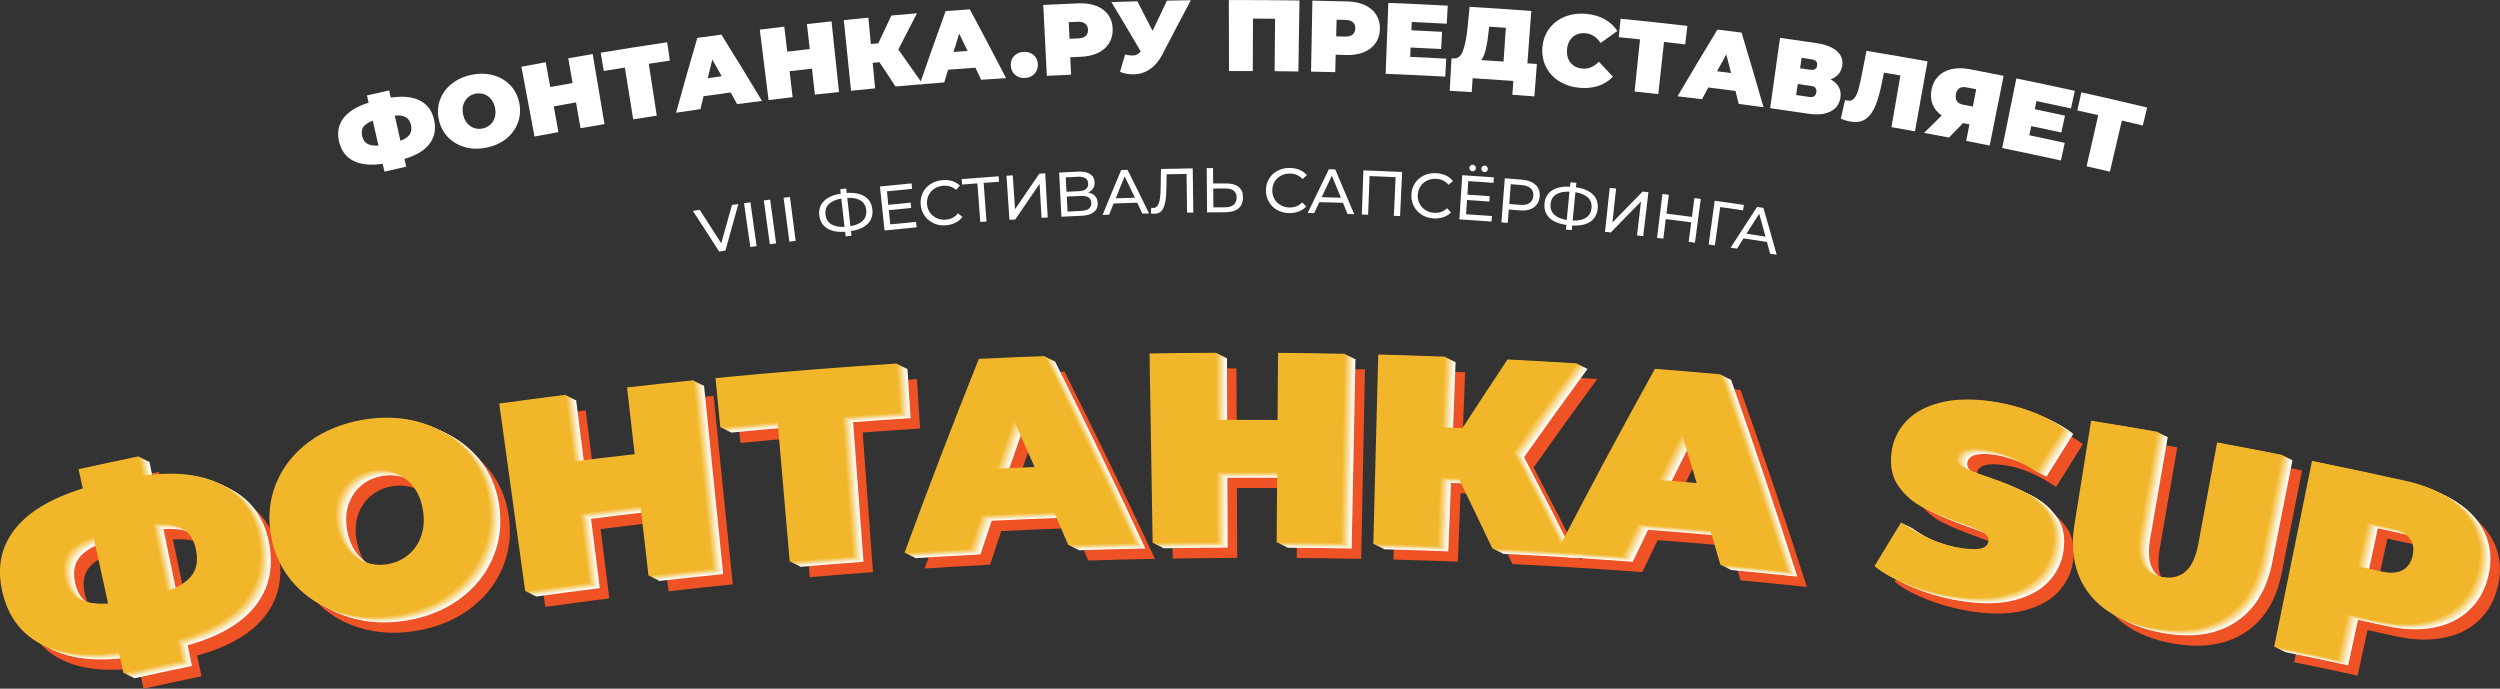 <?xml version="1.0" encoding="UTF-8"?> <svg xmlns="http://www.w3.org/2000/svg" id="_Слой_2" data-name="Слой 2" viewBox="0 0 516.55 142.29"><rect x="0" y="0" width="516.55" height="142.29" fill="#333333" stroke="none"/> <defs> <style> .cls-1 { fill: #f7d689; } .cls-2 { fill: #f4c659; } .cls-3 { fill: #fff; } .cls-4 { fill: #fdf7e7; } .cls-5 { fill: #fae7b8; } .cls-6 { fill: #f3be42; } .cls-7 { fill: #fcefd0; } .cls-8 { fill: #f9dfa0; } .cls-9 { fill: #f1b62a; } .cls-10 { fill: #f6ce71; } .cls-11 { fill: #ef5224; } </style> </defs> <g id="_Слой_1-2" data-name="Слой 1"> <g> <g> <path class="cls-11" d="m54.69,127.38c-2.87,3.61-7.51,6.28-13.95,8.08.3,1.42.59,2.85.89,4.27-3.99.83-7.98,1.68-11.97,2.56l-.95-4.32c-6.68.9-12.03.34-16.11-1.73-4.07-2.07-6.72-5.57-7.92-10.54-1.19-4.97-.41-9.29,2.39-12.96,2.8-3.67,7.54-6.55,14.19-8.59-.29-1.33-.59-2.66-.88-3.99,4.15-.91,8.29-1.8,12.45-2.66.28,1.33.55,2.67.83,4,6.88-.94,12.37-.25,16.43,1.98,4.06,2.24,6.54,5.88,7.49,10.9.95,5.06-.03,9.39-2.9,13Zm-34.28-.45c1.46.82,3.49,1.15,6.08.99-1.01-4.59-2.02-9.18-3.03-13.77-2.61.96-4.37,2.11-5.28,3.44-.91,1.33-1.13,3.04-.66,5.11.46,2,1.42,3.41,2.88,4.22Zm23.46-4.93c.94-1.35,1.2-3.07.78-5.15-.41-2.05-1.32-3.5-2.74-4.36-1.42-.85-3.47-1.2-6.17-1.02.96,4.64,1.93,9.28,2.89,13.91,2.55-.91,4.29-2.03,5.23-3.39Z"></path> <path class="cls-11" d="m74.16,129.68c-3.66-1.14-6.72-3.06-9.19-5.77-2.47-2.71-4.08-5.99-4.79-9.84-.72-3.85-.39-7.49,1-10.91,1.39-3.42,3.66-6.31,6.82-8.64,3.16-2.33,6.94-3.87,11.31-4.59,4.37-.72,8.43-.47,12.17.73,3.74,1.2,6.81,3.21,9.22,6,2.41,2.8,3.88,6.14,4.43,10.02.55,3.88.08,7.5-1.39,10.86-1.47,3.36-3.76,6.16-6.85,8.41-3.1,2.25-6.74,3.71-10.94,4.4-4.21.69-8.12.47-11.78-.67Zm14.34-11.79c1.21-1.01,2.1-2.3,2.66-3.88.56-1.58.7-3.35.39-5.3-.3-1.95-.97-3.59-2-4.93-1.03-1.33-2.29-2.28-3.77-2.86-1.48-.57-3.07-.72-4.76-.45-1.68.28-3.14.93-4.36,1.95-1.22,1.02-2.11,2.33-2.66,3.91-.55,1.59-.65,3.36-.32,5.31.34,1.95,1.03,3.58,2.07,4.9,1.04,1.32,2.3,2.26,3.77,2.82,1.47.57,3.03.71,4.68.44,1.65-.27,3.08-.91,4.29-1.92Z"></path> <path class="cls-11" d="m147.44,81.78c1.32,12.99,2.64,25.98,3.96,38.96-4.42.45-8.84.93-13.26,1.43-.55-4.78-1.09-9.56-1.64-14.34-4.14.47-8.27.97-12.4,1.49.6,4.77,1.2,9.55,1.8,14.32-4.41.56-8.83,1.14-13.23,1.75-1.79-12.93-3.58-25.86-5.37-38.79,4.57-.63,9.14-1.24,13.72-1.81.58,4.59,1.15,9.18,1.73,13.77,4.17-.53,8.35-1.03,12.53-1.5-.52-4.6-1.05-9.19-1.57-13.79,4.58-.52,9.16-1.02,13.75-1.48Z"></path> <path class="cls-11" d="m190.1,88.54c-3.96.25-7.91.52-11.86.82.71,9.62,1.43,19.23,2.14,28.85-4.36.32-8.71.67-13.06,1.05-.83-9.61-1.66-19.21-2.49-28.82-3.95.34-7.9.7-11.85,1.09-.33-3.4-.66-6.79-.99-10.19,12.48-1.22,24.97-2.22,37.47-3.01.22,3.41.43,6.81.65,10.22Z"></path> <path class="cls-11" d="m221.98,109.09c-5.03.18-10.07.39-15.1.64-.78,2.32-1.55,4.63-2.32,6.95-4.51.23-9.02.49-13.53.78,4.91-13.4,10.03-26.76,15.37-40.09,4.52-.22,9.04-.41,13.56-.57,6.43,12.83,12.66,25.72,18.67,38.66-4.59.09-9.18.21-13.77.36-.96-2.25-1.92-4.49-2.89-6.73Zm-4.06-9.37c-1.42-3.23-2.86-6.46-4.31-9.68-1.17,3.33-2.33,6.67-3.48,10.01,2.6-.12,5.19-.23,7.79-.33Z"></path> <path class="cls-11" d="m282.03,76.31c-.26,13.05-.52,26.1-.78,39.16-4.44-.09-8.88-.15-13.32-.18.04-4.81.07-9.62.11-14.43-4.16-.03-8.31-.04-12.47-.02.02,4.81.04,9.62.06,14.43-4.44.02-8.88.06-13.32.14-.21-13.05-.43-26.11-.64-39.16,4.6-.08,9.2-.12,13.81-.14.02,4.62.04,9.25.05,13.87,4.2-.02,8.4,0,12.59.02.03-4.62.07-9.25.1-13.87,4.6.03,9.2.1,13.81.19Z"></path> <path class="cls-11" d="m316.88,96.6c3.61,6.91,7.15,13.84,10.62,20.79-5-.32-10-.6-15-.84-2.29-4.84-4.61-9.67-6.96-14.49-1.26-.05-2.51-.1-3.77-.15-.18,4.71-.36,9.43-.55,14.14-4.44-.17-8.88-.31-13.32-.43.34-13.05.68-26.1,1.02-39.15,4.6.12,9.2.27,13.8.45-.19,4.86-.38,9.73-.56,14.59,1.38.05,2.77.11,4.15.17,3.07-4.74,6.18-9.47,9.33-14.19,4.79.24,9.58.51,14.37.82-4.45,6.07-8.83,12.17-13.15,18.3Z"></path> <path class="cls-11" d="m357.58,112.86c-5.02-.46-10.04-.88-15.07-1.26-1.06,2.2-2.12,4.4-3.17,6.61-4.51-.33-9.01-.64-13.52-.92,6.55-12.68,13.31-25.29,20.28-37.85,4.51.35,9.03.73,13.54,1.14,4.78,13.54,9.34,27.1,13.7,40.7-4.57-.49-9.15-.94-13.72-1.37-.67-2.35-1.35-4.69-2.03-7.04Zm-2.85-9.8c-1.01-3.38-2.03-6.76-3.06-10.15-1.58,3.16-3.15,6.33-4.71,9.49,2.59.21,5.18.42,7.77.65Z"></path> <path class="cls-11" d="m398.7,124.07c-2.99-1.12-5.41-2.41-7.25-3.88,1.82-3.01,3.65-6.01,5.49-9.01,1.75,1.31,3.76,2.45,6.01,3.41,2.25.96,4.45,1.59,6.6,1.89,1.85.26,3.19.27,4.03.03.84-.24,1.31-.71,1.41-1.41.12-.81-.31-1.5-1.29-2.05-.98-.55-2.63-1.24-4.95-2.05-2.98-1.05-5.45-2.07-7.41-3.06-1.96-.99-3.59-2.4-4.91-4.24-1.32-1.84-1.81-4.16-1.46-6.98.3-2.44,1.29-4.58,2.97-6.4,1.68-1.82,4.02-3.12,7.01-3.89,3-.77,6.54-.88,10.61-.3,2.79.39,5.49,1.08,8.09,2.05,2.6.97,4.84,2.17,6.71,3.6-1.86,2.94-3.71,5.88-5.54,8.83-3.65-2.51-7.26-4.02-10.79-4.52-3.49-.49-5.35.09-5.57,1.71-.11.78.33,1.43,1.31,1.96.98.53,2.62,1.18,4.93,1.96,2.98.99,5.46,2.01,7.45,3.04,1.99,1.03,3.63,2.48,4.91,4.34,1.29,1.86,1.7,4.19,1.26,6.99-.38,2.43-1.43,4.52-3.12,6.28-1.69,1.76-4,3.01-6.92,3.76-2.92.75-6.33.85-10.25.3-3.25-.45-6.36-1.24-9.35-2.36Z"></path> <path class="cls-11" d="m435.68,125.73c-2.83-3.76-3.81-8.52-2.88-14.3,1.14-7.09,2.28-14.18,3.41-21.27,4.56.73,9.11,1.49,13.66,2.28-1.2,6.95-2.41,13.89-3.61,20.84-.49,2.83-.33,4.98.48,6.44.81,1.47,2.19,2.37,4.14,2.72,1.95.35,3.56-.02,4.83-1.11,1.27-1.09,2.17-3.05,2.69-5.88,1.28-6.93,2.56-13.86,3.85-20.8,4.47.83,8.93,1.68,13.39,2.56-1.39,7.04-2.79,14.09-4.18,21.13-1.14,5.75-3.71,9.87-7.68,12.41-3.97,2.54-8.92,3.25-14.9,2.18-5.98-1.07-10.37-3.45-13.21-7.21Z"></path> <path class="cls-11" d="m510.55,106.54c2.48,1.8,4.2,3.97,5.16,6.5.96,2.53,1.09,5.25.39,8.15-.7,2.9-2.04,5.26-4.02,7.09-1.98,1.83-4.44,3.01-7.4,3.55-2.95.54-6.23.4-9.85-.4-1.88-.42-3.77-.83-5.65-1.24-.68,3.13-1.36,6.27-2.04,9.4-4.36-.95-8.73-1.86-13.11-2.75,2.61-12.79,5.21-25.58,7.82-38.38,6.47,1.32,12.94,2.69,19.39,4.13,3.71.83,6.82,2.15,9.3,3.95Zm-10.02,14.5c1.08-.58,1.78-1.58,2.1-2.99.32-1.42.12-2.62-.62-3.61-.73-.99-2.01-1.69-3.83-2.09-1.63-.36-3.27-.72-4.9-1.07-.65,2.99-1.3,5.98-1.94,8.97,1.62.35,3.24.71,4.86,1.06,1.81.4,3.25.31,4.33-.27Z"></path> </g> <g> <g> <path class="cls-3" d="m88.74,29.72c-1.04,1.38-2.77,2.41-5.17,3.12.12.53.24,1.06.36,1.6-1.5.33-2.99.67-4.49,1.02-.12-.54-.25-1.08-.37-1.61-2.5.36-4.51.16-6.04-.61-1.53-.77-2.52-2.09-2.96-3.95-.45-1.86-.16-3.48.87-4.85,1.03-1.37,2.77-2.45,5.22-3.23-.11-.5-.23-.99-.34-1.49,1.53-.35,3.05-.7,4.58-1.04.11.5.22,1,.33,1.49,2.54-.38,4.57-.16,6.1.64,1.52.81,2.48,2.15,2.88,4.02.4,1.89.08,3.52-.97,4.89Zm-12.81,0c.55.3,1.31.42,2.27.36-.39-1.72-.79-3.43-1.18-5.15-.97.37-1.61.8-1.95,1.3-.33.5-.41,1.14-.23,1.92.17.75.54,1.27,1.09,1.58Zm8.73-1.95c.34-.51.43-1.16.26-1.93-.17-.76-.52-1.3-1.05-1.61-.53-.31-1.3-.43-2.3-.35.39,1.73.77,3.46,1.16,5.2.95-.35,1.59-.79,1.93-1.3Z"></path> <path class="cls-3" d="m96.06,30.39c-1.39-.38-2.55-1.07-3.51-2.06-.95-.99-1.58-2.2-1.89-3.64-.3-1.44-.22-2.8.26-4.09.48-1.29,1.29-2.39,2.43-3.3,1.14-.91,2.51-1.52,4.12-1.85,1.6-.32,3.11-.28,4.51.11,1.4.4,2.57,1.1,3.51,2.11.94,1.01,1.54,2.23,1.82,3.68.27,1.44.16,2.8-.33,4.09-.49,1.28-1.31,2.37-2.43,3.26-1.13.89-2.48,1.49-4.05,1.81-1.57.32-3.05.28-4.43-.1Zm5.22-4.6c.44-.39.75-.89.94-1.49.19-.6.21-1.26.07-1.99-.14-.73-.42-1.33-.82-1.82-.4-.48-.88-.82-1.44-1.02-.56-.19-1.15-.23-1.77-.11-.62.12-1.15.39-1.59.78-.44.4-.75.9-.94,1.5-.18.6-.2,1.27-.05,1.99.15.73.43,1.33.83,1.81.41.48.89.82,1.44,1.01.56.19,1.14.23,1.76.1.61-.12,1.14-.38,1.58-.78Z"></path> <path class="cls-3" d="m122.46,11.17c.81,4.82,1.63,9.65,2.44,14.47-1.65.28-3.3.56-4.95.85-.31-1.78-.62-3.55-.93-5.33-1.53.27-3.06.54-4.6.82.32,1.77.64,3.55.96,5.32-1.65.3-3.29.6-4.94.91-.9-4.81-1.8-9.61-2.71-14.42,1.68-.31,3.35-.62,5.03-.93.31,1.71.62,3.41.93,5.12,1.54-.28,3.08-.55,4.62-.82-.3-1.71-.6-3.41-.9-5.12,1.68-.29,3.36-.58,5.04-.87Z"></path> <path class="cls-3" d="m138.42,12.52c-1.46.22-2.91.44-4.37.66.55,3.57,1.1,7.14,1.65,10.71-1.62.25-3.25.51-4.87.77-.57-3.57-1.15-7.13-1.72-10.7-1.45.23-2.91.47-4.36.71-.21-1.26-.42-2.52-.63-3.78,4.57-.76,9.15-1.48,13.73-2.16.19,1.26.38,2.53.56,3.79Z"></path> <path class="cls-3" d="m150.97,19.11c-1.87.25-3.74.51-5.61.77-.21.89-.42,1.78-.63,2.67-1.68.24-3.36.48-5.04.74,1.42-5.16,2.88-10.31,4.39-15.46,1.66-.23,3.31-.46,4.97-.68,2.84,4.55,5.64,9.12,8.39,13.7-1.71.22-3.43.44-5.14.66-.44-.8-.88-1.6-1.33-2.4Zm-1.85-3.35c-.65-1.15-1.29-2.31-1.94-3.46-.32,1.28-.63,2.57-.94,3.85.96-.13,1.92-.27,2.88-.4Z"></path> <path class="cls-3" d="m171.81,4.42c.51,4.86,1.02,9.73,1.54,14.59-1.66.17-3.32.35-4.98.54-.2-1.79-.4-3.58-.6-5.37-1.54.17-3.09.35-4.63.53.21,1.79.42,3.58.63,5.37-1.66.2-3.32.4-4.97.6-.6-4.85-1.2-9.71-1.81-14.56,1.69-.21,3.38-.41,5.06-.61.2,1.72.41,3.44.61,5.16,1.55-.18,3.1-.36,4.65-.53-.19-1.72-.38-3.44-.58-5.17,1.69-.19,3.38-.37,5.07-.55Z"></path> <path class="cls-3" d="m185.62,10.24c1.69,2.38,3.37,4.76,5.04,7.14-1.87.16-3.75.32-5.62.49-1.1-1.68-2.21-3.35-3.33-5.02-.47.04-.94.09-1.4.13.17,1.76.34,3.52.51,5.28-1.66.16-3.32.32-4.98.49-.5-4.87-.99-9.73-1.49-14.6,1.69-.17,3.38-.34,5.07-.5.17,1.82.35,3.63.52,5.45.51-.05,1.03-.1,1.54-.15.89-1.92,1.79-3.83,2.69-5.74,1.76-.16,3.53-.31,5.29-.46-1.3,2.49-2.58,4.99-3.85,7.48Z"></path> <path class="cls-3" d="m201.54,13.99c-1.88.13-3.76.27-5.64.41-.27.88-.53,1.75-.8,2.63-1.69.13-3.38.27-5.07.41,1.75-5.05,3.53-10.1,5.36-15.15,1.67-.13,3.33-.25,5-.36,2.54,4.73,5.03,9.47,7.49,14.22-1.72.11-3.44.22-5.16.33-.39-.83-.78-1.66-1.17-2.48Zm-1.63-3.46c-.57-1.19-1.14-2.38-1.72-3.58-.4,1.26-.79,2.52-1.18,3.79.97-.07,1.93-.14,2.9-.21Z"></path> <path class="cls-3" d="m209.75,15.47c-.56-.48-.86-1.11-.91-1.91-.05-.79.18-1.46.68-1.98.5-.53,1.16-.81,1.97-.86.81-.05,1.49.17,2.05.63.56.47.86,1.1.9,1.89.04.8-.19,1.46-.69,2-.5.54-1.15.83-1.96.87-.8.05-1.48-.17-2.04-.65Z"></path> <path class="cls-3" d="m226.51,1.21c1.05.41,1.87,1.02,2.46,1.84.59.82.9,1.79.93,2.91.04,1.12-.21,2.1-.74,2.96-.53.86-1.29,1.53-2.3,2.01-1.01.48-2.19.75-3.57.81-.72.03-1.43.06-2.15.09.05,1.2.11,2.4.16,3.6-1.67.07-3.33.15-5,.24-.25-4.88-.49-9.77-.74-14.65,2.42-.12,4.84-.23,7.27-.33,1.39-.06,2.62.12,3.67.53Zm-2.17,6.22c.33-.31.48-.74.46-1.29-.02-.55-.21-.96-.56-1.25-.35-.29-.88-.42-1.56-.39-.62.03-1.23.05-1.85.08.05,1.14.1,2.29.15,3.43.61-.03,1.23-.05,1.84-.08.68-.03,1.19-.2,1.52-.51Z"></path> <path class="cls-3" d="m246.04.06c-1.98,3.71-3.92,7.42-5.84,11.14-.68,1.33-1.53,2.34-2.54,3.05-1.01.71-2.12,1.08-3.35,1.11-.95.03-1.91-.14-2.9-.5.35-1.2.7-2.4,1.06-3.6.63.15,1.14.22,1.54.21.37-.01.68-.08.94-.21.26-.13.51-.35.74-.65-1.99-3.4-4.01-6.8-6.05-10.18,1.79-.06,3.58-.11,5.37-.16,1.05,2.03,2.1,4.07,3.14,6.11.98-2.08,1.97-4.17,2.97-6.25,1.64-.03,3.28-.06,4.92-.08Z"></path> <path class="cls-3" d="m268.5.1c-.08,4.89-.15,9.78-.23,14.67-1.64-.03-3.28-.05-4.91-.06.03-3.61.07-7.22.1-10.84-1.52-.01-3.05-.02-4.57-.03-.01,3.61-.03,7.22-.04,10.84-1.64,0-3.28,0-4.91,0-.01-4.89-.03-9.78-.04-14.67,4.87-.01,9.74.02,14.61.09Z"></path> <path class="cls-3" d="m282.07,1.09c1.02.48,1.79,1.15,2.32,2.01.53.86.77,1.85.73,2.96-.04,1.12-.35,2.08-.94,2.9-.58.82-1.4,1.43-2.43,1.85-1.04.41-2.24.6-3.62.56-.72-.02-1.43-.04-2.15-.06-.03,1.2-.06,2.4-.09,3.6-1.67-.04-3.33-.08-5-.11.09-4.89.18-9.78.28-14.67,2.42.05,4.85.1,7.27.17,1.4.04,2.6.3,3.62.78Zm-2.59,6.05c.35-.29.53-.71.55-1.25.02-.55-.14-.97-.48-1.28-.33-.31-.85-.48-1.53-.49-.62-.02-1.23-.03-1.85-.05-.03,1.15-.06,2.29-.09,3.44.61.02,1.23.03,1.84.05.68.02,1.2-.12,1.55-.41Z"></path> <path class="cls-3" d="m298.82,12.1c-.07,1.24-.13,2.48-.2,3.73-4.11-.22-8.21-.41-12.32-.57.19-4.89.38-9.78.56-14.66,4.09.16,8.18.35,12.27.57-.07,1.24-.13,2.48-.2,3.73-2.41-.13-4.82-.25-7.23-.36-.03.57-.05,1.14-.08,1.72,2.11.09,4.23.2,6.34.31-.06,1.19-.12,2.37-.19,3.56-2.1-.11-4.21-.21-6.31-.31-.03.64-.06,1.28-.09,1.93,2.48.11,4.96.23,7.44.37Z"></path> <path class="cls-3" d="m317.55,13.23c-.17,2.23-.35,4.46-.52,6.69-1.52-.12-3.03-.23-4.55-.34.07-.95.14-1.91.21-2.86-2.81-.2-5.61-.39-8.42-.56-.06.96-.12,1.91-.18,2.87-1.52-.09-3.04-.18-4.55-.27.12-2.23.25-4.46.37-6.7.14,0,.28.02.42.02.86.05,1.5-.45,1.92-1.51.42-1.05.74-2.62.96-4.71.15-1.48.29-2.96.44-4.45,4.25.25,8.5.54,12.75.86-.27,3.6-.54,7.2-.81,10.81.65.05,1.3.1,1.95.15Zm-10.54-3.11c-.23.97-.55,1.74-.94,2.3,1.53.1,3.06.2,4.59.3.16-2.33.32-4.66.48-6.98-1.15-.08-2.3-.16-3.45-.23-.04.35-.07.7-.11,1.04-.15,1.4-.34,2.59-.57,3.57Z"></path> <path class="cls-3" d="m322.18,16.81c-1.2-.75-2.11-1.74-2.73-2.96-.62-1.22-.88-2.57-.76-4.05.12-1.48.58-2.77,1.4-3.87.82-1.1,1.89-1.93,3.22-2.47,1.33-.54,2.79-.74,4.39-.6,1.46.13,2.75.5,3.85,1.11,1.1.61,1.97,1.42,2.63,2.44-1.16.82-2.31,1.64-3.46,2.47-.82-1.23-1.86-1.9-3.12-2.01-1.06-.09-1.94.16-2.63.77-.7.61-1.1,1.47-1.19,2.58-.1,1.11.15,2.03.73,2.74.58.72,1.39,1.12,2.44,1.21,1.24.11,2.38-.36,3.41-1.41.97,1.02,1.93,2.05,2.9,3.08-.83.87-1.83,1.51-3,1.9-1.17.39-2.48.53-3.91.4-1.56-.14-2.94-.59-4.14-1.34Z"></path> <path class="cls-3" d="m348.2,9.17c-1.46-.17-2.92-.33-4.38-.5-.4,3.59-.79,7.18-1.19,10.77-1.63-.18-3.26-.36-4.89-.53.37-3.59.75-7.19,1.12-10.78-1.46-.15-2.92-.3-4.39-.44.13-1.27.25-2.54.38-3.82,4.6.45,9.2.95,13.79,1.48-.15,1.27-.29,2.54-.44,3.81Z"></path> <path class="cls-3" d="m358.59,18.79c-1.87-.24-3.75-.48-5.62-.71-.44.81-.87,1.61-1.3,2.42-1.69-.21-3.37-.41-5.06-.6,2.71-4.61,5.46-9.21,8.25-13.79,1.66.21,3.32.42,4.98.63,1.56,5.14,3.07,10.27,4.54,15.42-1.71-.24-3.42-.47-5.13-.69-.22-.89-.44-1.78-.66-2.67Zm-.92-3.71c-.32-1.28-.65-2.56-.98-3.84-.64,1.16-1.27,2.32-1.91,3.48.96.12,1.92.24,2.89.37Z"></path> <path class="cls-3" d="m379.94,18.01c.35.64.45,1.38.32,2.2-.21,1.3-.89,2.24-2.05,2.83-1.16.59-2.69.74-4.6.45-2.62-.39-5.24-.78-7.86-1.14.68-4.84,1.36-9.69,2.04-14.53,2.53.36,5.07.72,7.6,1.1,1.85.28,3.24.83,4.16,1.65.91.82,1.28,1.83,1.09,3.03-.11.69-.37,1.27-.79,1.74-.41.47-.95.83-1.61,1.06.79.42,1.36.95,1.7,1.59Zm-8-3.9c.71.1,1.42.21,2.12.31.82.12,1.29-.17,1.39-.87.11-.73-.25-1.16-1.07-1.28-.71-.11-1.42-.21-2.13-.32-.11.72-.21,1.44-.32,2.16Zm3.35,4.95c.11-.75-.24-1.18-1.06-1.3-.92-.14-1.85-.28-2.77-.41-.11.76-.22,1.52-.34,2.28.92.14,1.84.27,2.76.41.81.12,1.28-.2,1.4-.98Z"></path> <path class="cls-3" d="m398.27,12.69c-.87,4.81-1.73,9.63-2.6,14.44-1.62-.29-3.24-.58-4.86-.86.62-3.56,1.23-7.12,1.85-10.68-1.13-.2-2.27-.39-3.4-.58-.11.56-.22,1.11-.33,1.67-.41,2.06-.86,3.72-1.36,5-.5,1.28-1.17,2.22-1.99,2.84-.82.62-1.88.82-3.18.61-.66-.11-1.34-.31-2.05-.61.29-1.29.58-2.58.88-3.87.18.07.36.12.54.15.52.08.95-.06,1.29-.43.34-.37.62-.89.83-1.56.21-.67.43-1.57.65-2.68.37-1.87.74-3.74,1.11-5.62,4.21.69,8.41,1.41,12.61,2.17Z"></path> <path class="cls-3" d="m413.99,15.68c-.96,4.8-1.92,9.59-2.88,14.39-1.61-.32-3.23-.64-4.85-.96.22-1.14.44-2.28.66-3.42-.44-.09-.88-.17-1.32-.26-.97,1-1.93,1.99-2.89,2.99-1.72-.33-3.44-.65-5.17-.96,1.21-1.2,2.43-2.4,3.65-3.59-.87-.62-1.49-1.37-1.86-2.27-.37-.9-.45-1.9-.25-3,.21-1.14.67-2.08,1.38-2.82.71-.74,1.63-1.24,2.75-1.49,1.12-.26,2.38-.26,3.79.01,2.33.45,4.65.9,6.98,1.37Zm-9.85,3.78c-.23,1.22.29,1.95,1.55,2.19.65.12,1.29.25,1.94.37.23-1.19.46-2.39.69-3.58-.65-.13-1.3-.25-1.95-.38-1.27-.24-2.02.22-2.24,1.39Z"></path> <path class="cls-3" d="m426.62,29.52c-.27,1.21-.54,2.43-.8,3.64-4.04-.89-8.08-1.75-12.13-2.57.98-4.79,1.96-9.58,2.93-14.38,4.03.82,8.06,1.68,12.08,2.56-.27,1.21-.53,2.43-.8,3.64-2.37-.52-4.74-1.03-7.12-1.53-.12.56-.24,1.12-.35,1.68,2.08.44,4.16.88,6.24,1.34-.25,1.16-.51,2.32-.76,3.48-2.07-.45-4.14-.9-6.21-1.33-.13.63-.26,1.26-.4,1.89,2.44.51,4.88,1.04,7.32,1.58Z"></path> <path class="cls-3" d="m442.73,25.94c-1.44-.34-2.87-.69-4.31-1.02-.82,3.52-1.65,7.03-2.47,10.55-1.61-.38-3.21-.75-4.82-1.11.8-3.52,1.6-7.04,2.41-10.57-1.44-.33-2.88-.65-4.32-.97.28-1.25.55-2.5.83-3.74,4.54,1.01,9.06,2.05,13.59,3.14-.3,1.24-.6,2.49-.9,3.73Z"></path> </g> <g> <path class="cls-3" d="m152.56,42.16c-.91,3.21-1.8,6.42-2.68,9.63-.43.06-.86.13-1.29.19-1.79-2.81-3.6-5.61-5.43-8.4.47-.07.95-.15,1.42-.22,1.49,2.3,2.97,4.6,4.44,6.91.73-2.64,1.47-5.28,2.22-7.92.44-.06.88-.13,1.32-.19Z"></path> <path class="cls-3" d="m153.73,41.99c.44-.06.88-.13,1.32-.19.43,3.02.85,6.03,1.28,9.05-.43.06-.87.12-1.3.18-.43-3.02-.86-6.03-1.3-9.05Z"></path> <path class="cls-3" d="m157.81,41.42c.44-.06.88-.12,1.32-.18.41,3.02.82,6.04,1.23,9.05-.43.06-.87.12-1.3.18-.41-3.02-.83-6.04-1.24-9.05Z"></path> <path class="cls-3" d="m161.9,40.87c.44-.06.88-.12,1.32-.17.39,3.02.78,6.04,1.18,9.06-.43.06-.87.11-1.3.17-.4-3.02-.79-6.04-1.19-9.06Z"></path> <path class="cls-3" d="m179.29,46.24c-.77.78-1.92,1.27-3.46,1.5.04.32.07.64.11.96-.4.05-.81.09-1.21.14-.04-.32-.07-.64-.11-.96-1.55.12-2.78-.11-3.71-.69-.93-.58-1.47-1.47-1.62-2.66-.15-1.2.17-2.19.94-2.98.77-.79,1.94-1.3,3.49-1.54-.04-.31-.07-.61-.11-.92.41-.05.82-.09,1.23-.14.03.31.07.61.1.92,1.56-.11,2.8.13,3.73.72.93.6,1.46,1.49,1.58,2.69.13,1.2-.2,2.19-.97,2.97Zm-7.55.09c.68.42,1.6.6,2.76.54-.22-1.95-.45-3.89-.67-5.84-1.17.2-2.03.59-2.59,1.16-.56.57-.79,1.29-.68,2.18.11.88.5,1.53,1.18,1.96Zm6.55-.75c.56-.56.79-1.29.7-2.18-.09-.87-.48-1.53-1.16-1.96-.68-.43-1.61-.61-2.77-.55.22,1.95.44,3.89.66,5.84,1.16-.2,2.02-.58,2.58-1.15Z"></path> <path class="cls-3" d="m189.28,45.84c.04.38.07.75.11,1.13-2.21.21-4.42.43-6.63.65-.31-3.03-.63-6.06-.94-9.09,2.18-.22,4.35-.44,6.53-.64.04.38.07.75.11,1.13-1.73.16-3.47.33-5.2.51.09.93.19,1.86.28,2.79,1.54-.16,3.08-.31,4.62-.45.03.37.07.74.1,1.1-1.54.15-3.07.3-4.61.45.1.98.2,1.96.3,2.94,1.78-.18,3.56-.35,5.33-.52Z"></path> <path class="cls-3" d="m192.96,46.14c-.77-.34-1.4-.84-1.88-1.51-.48-.67-.77-1.44-.85-2.33-.08-.88.06-1.7.41-2.44.36-.75.89-1.35,1.61-1.82.71-.47,1.53-.74,2.46-.82.72-.06,1.4,0,2.01.19.62.19,1.16.5,1.62.94-.26.3-.53.59-.79.89-.75-.66-1.65-.95-2.69-.86-.69.06-1.29.26-1.82.62-.53.35-.92.81-1.19,1.37-.26.56-.37,1.17-.31,1.83.06.66.27,1.24.63,1.75.36.51.83.89,1.4,1.14.58.26,1.2.35,1.88.3,1.02-.09,1.85-.52,2.49-1.31.31.25.61.5.92.75-.38.5-.86.9-1.44,1.19-.58.29-1.22.47-1.94.53-.91.08-1.76-.05-2.53-.39Z"></path> <path class="cls-3" d="m206.41,37.56c-1.06.07-2.12.15-3.17.23.2,2.66.39,5.32.59,7.98-.43.03-.85.06-1.28.1-.2-2.66-.4-5.32-.6-7.98-1.05.08-2.11.16-3.16.24-.03-.38-.06-.75-.09-1.13,2.55-.2,5.09-.39,7.64-.57.03.38.05.76.08,1.13Z"></path> <path class="cls-3" d="m207.95,36.31c.44-.03.87-.06,1.31-.09.15,2.34.3,4.69.46,7.03,1.66-2.46,3.33-4.92,5.03-7.37.41-.02.81-.05,1.22-.07.17,3.04.34,6.08.51,9.12-.43.02-.85.05-1.28.07-.13-2.34-.27-4.68-.4-7.02-1.69,2.45-3.37,4.9-5.03,7.36-.4.03-.8.05-1.2.08-.2-3.04-.41-6.08-.61-9.12Z"></path> <path class="cls-3" d="m226.27,40.52c.34.36.52.84.54,1.43.03.79-.23,1.42-.8,1.87-.56.46-1.4.71-2.51.76-1.4.06-2.79.13-4.19.2-.16-3.04-.31-6.08-.47-9.13,1.33-.07,2.66-.13,3.99-.19,1.02-.05,1.82.12,2.41.5.59.38.9.95.93,1.7.02.5-.09.92-.32,1.28-.24.36-.58.63-1.03.83.63.12,1.11.36,1.45.73Zm-5.91-.9c.86-.04,1.71-.08,2.57-.12.64-.03,1.13-.18,1.45-.44.33-.27.48-.64.46-1.13-.02-.49-.21-.85-.56-1.09-.36-.24-.85-.35-1.49-.32-.86.04-1.72.08-2.58.12.05,1,.1,1.99.15,2.99Zm5.12,2.29c-.02-.52-.22-.9-.58-1.13-.37-.23-.9-.33-1.6-.3-.96.04-1.92.09-2.88.14.05,1.03.1,2.06.15,3.09.96-.05,1.91-.09,2.87-.14,1.41-.06,2.09-.61,2.04-1.66Z"></path> <path class="cls-3" d="m234.99,41.88c-1.63.05-3.26.1-4.89.16-.31.77-.62,1.55-.93,2.32-.45.02-.9.03-1.35.05,1.26-3.1,2.54-6.19,3.84-9.28.44-.01.88-.03,1.31-.04,1.5,3,2.99,6,4.45,9.01-.46.01-.92.02-1.38.04-.36-.75-.72-1.5-1.07-2.25Zm-.49-1.03c-.71-1.47-1.42-2.94-2.13-4.41-.62,1.51-1.23,3.03-1.84,4.54,1.32-.05,2.65-.09,3.97-.13Z"></path> <path class="cls-3" d="m246.44,34.78c.04,3.05.08,6.09.12,9.14-.43,0-.86.01-1.28.02-.04-2.67-.08-5.33-.12-8-1.37.02-2.74.04-4.11.07-.01.89-.02,1.79-.04,2.68-.02,1.26-.1,2.29-.25,3.07-.15.79-.39,1.38-.73,1.78-.34.4-.81.61-1.4.63-.27,0-.55-.02-.83-.08.02-.39.04-.78.06-1.16.14.03.28.05.42.04.38,0,.67-.17.89-.47.22-.31.38-.76.48-1.36.1-.6.16-1.4.17-2.38.02-1.28.04-2.57.06-3.85,2.18-.05,4.36-.09,6.54-.12Z"></path> <path class="cls-3" d="m255.95,38.64c.59.49.88,1.21.87,2.15,0,1-.32,1.76-.94,2.28-.62.52-1.52.78-2.68.79-1.26,0-2.52.01-3.79.02-.03-3.05-.06-6.09-.08-9.14.44,0,.88,0,1.31-.01,0,1.06.02,2.12.02,3.18.92,0,1.83-.01,2.75-.01,1.1,0,1.94.24,2.53.73Zm-1.05,3.67c.41-.34.61-.84.61-1.5,0-1.25-.79-1.88-2.38-1.87-.82,0-1.64,0-2.45.01,0,1.3.02,2.59.03,3.89.81,0,1.63-.01,2.44-.01.76,0,1.34-.18,1.75-.52Z"></path> <path class="cls-3" d="m263.9,43.4c-.73-.41-1.31-.98-1.72-1.69-.41-.71-.62-1.51-.61-2.4,0-.89.22-1.68.65-2.39.43-.71,1.02-1.26,1.78-1.65.76-.4,1.6-.59,2.53-.57.73.01,1.39.14,1.98.39.6.25,1.1.61,1.52,1.09-.29.27-.58.54-.88.81-.68-.73-1.55-1.11-2.59-1.13-.69-.01-1.31.13-1.87.43-.56.3-1,.71-1.32,1.24-.32.53-.48,1.13-.49,1.79,0,.66.14,1.26.45,1.8.31.54.73.96,1.28,1.27.55.31,1.16.47,1.84.48,1.02.02,1.89-.34,2.61-1.05.28.28.56.56.84.84-.43.46-.95.81-1.55,1.04-.6.23-1.26.34-1.98.33-.92-.01-1.74-.23-2.48-.64Z"></path> <path class="cls-3" d="m277.49,41.9c-1.63-.05-3.26-.09-4.89-.13-.36.75-.71,1.51-1.06,2.26-.45,0-.9-.02-1.35-.03,1.45-3.02,2.91-6.03,4.39-9.04.44.01.88.02,1.31.04,1.32,3.08,2.62,6.17,3.91,9.26-.46-.02-.92-.03-1.37-.04-.31-.77-.62-1.54-.94-2.31Zm-.43-1.06c-.62-1.51-1.24-3.02-1.87-4.53-.71,1.47-1.41,2.95-2.11,4.43,1.32.03,2.65.07,3.97.11Z"></path> <path class="cls-3" d="m289.71,35.52c-.14,3.04-.29,6.09-.43,9.13-.43-.02-.86-.04-1.28-.06.12-2.66.24-5.33.36-7.99-1.79-.08-3.58-.16-5.38-.22-.1,2.67-.2,5.33-.3,8-.43-.02-.86-.03-1.3-.05.11-3.04.22-6.09.33-9.13,2.67.1,5.33.21,8,.33Z"></path> <path class="cls-3" d="m293.78,44.37c-.72-.44-1.27-1.03-1.65-1.76-.38-.73-.55-1.54-.51-2.42.04-.89.29-1.67.75-2.36.46-.69,1.08-1.21,1.85-1.58.77-.36,1.62-.52,2.55-.47.73.04,1.38.2,1.97.47.59.27,1.08.66,1.47,1.16-.3.26-.61.51-.91.77-.65-.76-1.5-1.18-2.54-1.23-.69-.04-1.32.08-1.89.35-.57.27-1.03.67-1.37,1.19-.34.52-.53,1.11-.56,1.77-.03.66.09,1.27.37,1.82.28.55.69.99,1.23,1.33.53.33,1.14.52,1.82.56,1.02.06,1.9-.26,2.65-.94.27.29.53.58.8.87-.45.44-.98.77-1.59.98-.61.21-1.28.29-1.99.25-.92-.05-1.73-.3-2.45-.74Z"></path> <path class="cls-3" d="m308.26,44.65c-.03.38-.06.76-.08,1.13-2.21-.16-4.43-.32-6.64-.46.2-3.04.39-6.08.59-9.12,2.18.14,4.36.29,6.54.45-.03.38-.06.76-.08,1.13-1.74-.13-3.47-.25-5.21-.36-.06.93-.12,1.87-.19,2.8,1.54.1,3.08.21,4.62.32-.03.37-.05.74-.08,1.11-1.54-.11-3.08-.22-4.62-.32-.06.98-.13,1.96-.19,2.94,1.78.12,3.56.24,5.34.37Zm-4.49-9.49c-.12-.13-.18-.3-.17-.49.01-.19.09-.35.23-.47.14-.12.31-.18.49-.16.19.01.34.09.46.23.12.14.18.3.17.5-.01.19-.09.34-.23.46-.14.12-.3.17-.49.16-.19-.01-.34-.09-.46-.22Zm2.47.17c-.12-.13-.18-.3-.17-.49.01-.19.09-.35.23-.47.14-.12.31-.17.49-.16.19.01.34.09.46.23.12.14.18.31.17.5-.01.19-.09.34-.23.46-.14.12-.3.17-.49.16-.19-.01-.34-.09-.46-.22Z"></path> <path class="cls-3" d="m317.3,38.2c.64.62.91,1.43.83,2.42-.09.99-.5,1.73-1.23,2.24-.73.51-1.69.71-2.88.61-.76-.06-1.51-.12-2.27-.18-.07.92-.14,1.84-.22,2.76-.44-.03-.87-.07-1.31-.1.23-3.04.47-6.07.7-9.11,1.2.09,2.41.19,3.61.29,1.2.1,2.12.46,2.76,1.08Zm-1.28,3.76c.47-.31.73-.8.79-1.46.06-.66-.12-1.18-.53-1.57-.41-.39-1.03-.62-1.87-.69-.75-.06-1.5-.12-2.25-.18-.11,1.36-.21,2.72-.32,4.09.74.06,1.49.12,2.23.18.83.07,1.48-.05,1.95-.37Z"></path> <path class="cls-3" d="m328.54,45.84c-.92.6-2.15.84-3.69.75-.03.32-.06.64-.09.96-.4-.04-.81-.08-1.21-.12.03-.32.06-.64.09-.96-1.54-.21-2.7-.69-3.49-1.45-.79-.76-1.13-1.74-1.03-2.94.11-1.2.62-2.11,1.54-2.72.92-.61,2.16-.87,3.73-.78.03-.31.06-.62.09-.92.41.04.82.08,1.23.12-.03.31-.06.61-.09.92,1.54.21,2.71.71,3.5,1.48.79.78,1.12,1.76.99,2.96-.13,1.2-.65,2.1-1.56,2.7Zm-7.4-1.49c.58.56,1.44.92,2.58,1.1.19-1.95.37-3.9.56-5.85-1.19-.04-2.11.16-2.78.59-.66.44-1.04,1.1-1.12,2-.08.88.17,1.6.75,2.16Zm6.56.63c.67-.44,1.04-1.1,1.14-1.99.09-.87-.15-1.59-.73-2.15-.58-.56-1.44-.93-2.6-1.12-.19,1.95-.38,3.9-.57,5.85,1.17.04,2.09-.15,2.76-.59Z"></path> <path class="cls-3" d="m332.61,38.82c.44.05.87.09,1.31.14-.25,2.34-.51,4.67-.76,7.01,2.06-2.14,4.14-4.27,6.23-6.39.4.05.81.09,1.21.14-.36,3.02-.72,6.05-1.08,9.07-.43-.05-.85-.1-1.28-.15.27-2.33.54-4.66.82-6.99-2.09,2.12-4.17,4.24-6.23,6.38-.4-.04-.8-.09-1.2-.13.32-3.03.65-6.06.97-9.09Z"></path> <path class="cls-3" d="m351.42,41.09c-.4,3.02-.81,6.04-1.21,9.06-.43-.06-.87-.12-1.3-.17.18-1.35.36-2.69.53-4.04-1.75-.23-3.51-.46-5.26-.67-.17,1.35-.34,2.69-.5,4.04-.43-.05-.87-.11-1.3-.16.37-3.02.74-6.05,1.11-9.07.44.05.88.11,1.32.16-.16,1.3-.32,2.6-.49,3.9,1.76.22,3.52.44,5.27.68.17-1.3.34-2.6.51-3.9.44.06.88.12,1.32.18Z"></path> <path class="cls-3" d="m360.16,43.46c-1.58-.23-3.15-.46-4.73-.68-.37,2.64-.73,5.28-1.1,7.93-.43-.06-.86-.12-1.29-.18.42-3.02.83-6.03,1.25-9.05,2.02.28,4.03.56,6.04.86-.06.37-.12.75-.18,1.12Z"></path> <path class="cls-3" d="m365.09,49.99c-1.62-.25-3.23-.49-4.85-.73-.45.7-.89,1.41-1.33,2.11-.45-.07-.89-.13-1.34-.19,1.81-2.82,3.64-5.63,5.48-8.43.43.07.87.13,1.3.2.94,3.22,1.85,6.45,2.75,9.68-.45-.07-.91-.14-1.36-.21-.22-.8-.43-1.61-.65-2.41Zm-.3-1.1c-.43-1.58-.86-3.15-1.3-4.73-.88,1.38-1.77,2.75-2.64,4.13,1.31.2,2.63.39,3.94.6Z"></path> </g> <g> <g> <path class="cls-3" d="m41.9,119.86c.94-1.35,1.2-3.07.78-5.15-.41-2.05-1.32-3.5-2.74-4.36-1.42-.85-3.47-1.2-6.17-1.02.96,4.64,1.93,9.28,2.89,13.91,2.55-.91,4.29-2.03,5.23-3.39Zm10.82,5.39c-2.87,3.61-7.51,6.28-13.95,8.08.3,1.42.59,2.85.89,4.27-3.99.83-7.98,1.68-11.97,2.56l-.95-4.32c-6.68.9-12.03.34-16.11-1.73-4.07-2.07-6.72-5.57-7.92-10.54-1.19-4.97-.41-9.29,2.39-12.96,2.8-3.67,7.54-6.55,14.19-8.59-.29-1.33-.59-2.66-.88-3.99,4.15-.91,8.29-1.8,12.45-2.66.28,1.33.55,2.67.83,4,6.88-.94,12.37-.25,16.43,1.98,4.06,2.24,6.54,5.88,7.49,10.9.95,5.06-.03,9.39-2.9,13Zm-34.28-.45c1.46.82,3.49,1.15,6.08.99-1.01-4.59-2.02-9.18-3.03-13.77-2.61.96-4.37,2.11-5.28,3.44-.91,1.33-1.13,3.04-.66,5.11.46,2,1.42,3.41,2.88,4.22Z"></path> <path class="cls-3" d="m86.53,115.75c1.21-1.01,2.1-2.3,2.66-3.88.56-1.58.7-3.35.39-5.3-.3-1.95-.97-3.59-2-4.93-1.03-1.33-2.29-2.28-3.77-2.86-1.48-.57-3.07-.72-4.76-.45-1.68.28-3.14.93-4.36,1.95-1.22,1.02-2.11,2.33-2.66,3.91-.55,1.59-.65,3.36-.32,5.31.34,1.95,1.03,3.58,2.07,4.9,1.04,1.32,2.3,2.26,3.77,2.82,1.47.57,3.03.71,4.68.44,1.65-.27,3.08-.91,4.29-1.92Zm-14.34,11.79c-3.66-1.14-6.72-3.06-9.19-5.77-2.47-2.71-4.08-5.99-4.79-9.84-.72-3.85-.39-7.49,1-10.91,1.39-3.42,3.66-6.31,6.82-8.64,3.16-2.33,6.94-3.87,11.31-4.59,4.37-.72,8.43-.47,12.17.73,3.74,1.2,6.81,3.21,9.22,6,2.41,2.8,3.88,6.14,4.43,10.02.55,3.88.08,7.5-1.39,10.86-1.47,3.36-3.76,6.16-6.85,8.41-3.1,2.25-6.74,3.71-10.94,4.4-4.21.69-8.12.47-11.78-.67Z"></path> <path class="cls-3" d="m145.46,79.65c1.32,12.99,2.64,25.98,3.96,38.96-4.42.45-8.84.93-13.26,1.43-.55-4.78-1.09-9.56-1.64-14.34-4.14.47-8.27.97-12.4,1.49.6,4.77,1.2,9.55,1.8,14.32-4.41.56-8.83,1.14-13.23,1.75-1.79-12.93-3.58-25.86-5.37-38.79,4.57-.63,9.14-1.24,13.72-1.81.58,4.59,1.15,9.18,1.73,13.77,4.17-.53,8.35-1.03,12.53-1.5-.52-4.6-1.05-9.19-1.57-13.79,4.58-.52,9.16-1.02,13.75-1.48Z"></path> <path class="cls-3" d="m188.13,86.4c-3.96.25-7.91.52-11.86.82.71,9.62,1.43,19.23,2.14,28.85-4.36.32-8.71.67-13.06,1.05-.83-9.61-1.66-19.21-2.49-28.82-3.95.34-7.9.7-11.85,1.09-.33-3.4-.66-6.79-.99-10.19,12.48-1.22,24.97-2.22,37.47-3.01.22,3.41.43,6.81.65,10.22Z"></path> <path class="cls-3" d="m215.94,97.59c-1.42-3.23-2.86-6.46-4.31-9.68-1.17,3.33-2.33,6.67-3.48,10.01,2.6-.12,5.19-.23,7.79-.33Zm4.06,9.37c-5.03.18-10.07.39-15.1.64-.78,2.32-1.55,4.63-2.32,6.95-4.51.23-9.02.49-13.53.78,4.91-13.4,10.03-26.76,15.37-40.09,4.52-.22,9.04-.41,13.56-.57,6.43,12.83,12.66,25.72,18.67,38.66-4.59.09-9.18.21-13.77.36-.96-2.25-1.92-4.49-2.89-6.73Z"></path> <path class="cls-3" d="m280.06,74.18c-.26,13.05-.52,26.1-.78,39.16-4.44-.09-8.88-.15-13.32-.18.04-4.81.07-9.62.11-14.43-4.16-.03-8.31-.04-12.47-.02.02,4.81.04,9.62.06,14.43-4.44.02-8.88.06-13.32.14-.21-13.05-.43-26.11-.64-39.16,4.6-.08,9.2-.12,13.81-.14.02,4.62.04,9.25.05,13.87,4.2-.02,8.4,0,12.59.02.03-4.62.07-9.25.1-13.87,4.6.03,9.2.1,13.81.19Z"></path> <path class="cls-3" d="m314.91,94.47c3.61,6.91,7.15,13.84,10.62,20.79-5-.32-10-.6-15-.84-2.29-4.84-4.61-9.67-6.96-14.49-1.26-.05-2.51-.1-3.77-.15-.18,4.71-.36,9.43-.55,14.14-4.44-.17-8.88-.31-13.32-.43.34-13.05.68-26.1,1.02-39.15,4.6.12,9.2.27,13.8.45-.19,4.86-.38,9.73-.56,14.59,1.38.05,2.77.11,4.15.17,3.07-4.74,6.18-9.47,9.33-14.19,4.79.24,9.58.51,14.37.82-4.45,6.07-8.83,12.17-13.15,18.3Z"></path> <path class="cls-3" d="m352.75,100.92c-1.01-3.38-2.03-6.76-3.06-10.15-1.58,3.16-3.15,6.33-4.71,9.49,2.59.21,5.18.42,7.77.65Zm2.85,9.8c-5.02-.46-10.04-.88-15.07-1.26-1.06,2.2-2.12,4.4-3.17,6.61-4.51-.33-9.01-.64-13.52-.92,6.55-12.68,13.31-25.29,20.28-37.85,4.51.35,9.03.73,13.54,1.14,4.78,13.54,9.34,27.1,13.7,40.7-4.57-.49-9.15-.94-13.72-1.37-.67-2.35-1.35-4.69-2.03-7.04Z"></path> <path class="cls-3" d="m396.72,121.94c-2.99-1.12-5.41-2.41-7.25-3.88,1.82-3.01,3.65-6.01,5.49-9.01,1.75,1.31,3.76,2.45,6.01,3.41,2.25.96,4.45,1.59,6.6,1.89,1.85.26,3.19.27,4.03.03.84-.24,1.31-.71,1.41-1.41.12-.81-.31-1.5-1.29-2.05-.98-.55-2.63-1.24-4.95-2.05-2.98-1.05-5.45-2.07-7.41-3.06-1.96-.99-3.59-2.4-4.91-4.24-1.32-1.84-1.81-4.16-1.46-6.98.3-2.44,1.29-4.58,2.97-6.4,1.68-1.82,4.02-3.12,7.01-3.89,3-.77,6.54-.88,10.61-.3,2.79.39,5.49,1.08,8.09,2.05,2.6.97,4.84,2.17,6.71,3.6-1.86,2.94-3.71,5.88-5.54,8.83-3.65-2.51-7.26-4.02-10.79-4.52-3.49-.49-5.35.09-5.57,1.71-.11.78.33,1.43,1.31,1.96.98.53,2.62,1.18,4.93,1.96,2.98.99,5.46,2.01,7.45,3.04,1.99,1.03,3.63,2.48,4.91,4.34,1.29,1.86,1.7,4.19,1.26,6.99-.38,2.43-1.43,4.52-3.12,6.28-1.69,1.76-4,3.01-6.92,3.76-2.92.75-6.33.85-10.25.3-3.25-.45-6.36-1.24-9.35-2.36Z"></path> <path class="cls-3" d="m433.71,123.59c-2.83-3.76-3.81-8.52-2.88-14.3,1.14-7.09,2.28-14.18,3.41-21.27,4.56.73,9.11,1.49,13.66,2.28-1.2,6.95-2.41,13.89-3.61,20.84-.49,2.83-.33,4.98.48,6.44.81,1.47,2.19,2.37,4.14,2.72,1.95.35,3.56-.02,4.83-1.11,1.27-1.09,2.17-3.05,2.69-5.88,1.28-6.93,2.56-13.86,3.85-20.8,4.47.83,8.93,1.68,13.39,2.56-1.39,7.04-2.79,14.09-4.18,21.13-1.14,5.75-3.71,9.87-7.68,12.41-3.97,2.54-8.92,3.25-14.9,2.18-5.98-1.07-10.37-3.45-13.21-7.21Z"></path> <path class="cls-3" d="m498.56,118.91c1.08-.58,1.78-1.58,2.1-2.99.32-1.42.12-2.62-.62-3.61-.73-.99-2.01-1.69-3.83-2.09-1.63-.36-3.27-.72-4.9-1.07-.65,2.99-1.3,5.98-1.94,8.97,1.62.35,3.24.71,4.86,1.06,1.81.4,3.25.31,4.33-.27Zm10.02-14.5c2.48,1.8,4.2,3.97,5.16,6.5.96,2.53,1.09,5.25.39,8.15-.7,2.9-2.04,5.26-4.02,7.09-1.98,1.83-4.44,3.01-7.4,3.55-2.95.54-6.23.4-9.85-.4-1.88-.42-3.77-.83-5.65-1.24-.68,3.13-1.36,6.27-2.04,9.4-4.36-.95-8.73-1.86-13.11-2.75,2.61-12.79,5.21-25.58,7.82-38.38,6.47,1.32,12.94,2.69,19.39,4.13,3.71.83,6.82,2.15,9.3,3.95Z"></path> </g> <g> <path class="cls-4" d="m41.66,119.74c.94-1.35,1.2-3.07.78-5.15-.41-2.05-1.32-3.5-2.74-4.36-1.42-.85-3.47-1.2-6.17-1.02.96,4.64,1.93,9.28,2.89,13.91,2.55-.91,4.29-2.03,5.23-3.39Zm10.82,5.39c-2.87,3.61-7.51,6.28-13.95,8.08.3,1.42.59,2.85.89,4.27-3.99.83-7.98,1.68-11.97,2.56l-.95-4.32c-6.68.9-12.03.34-16.11-1.73-4.07-2.07-6.72-5.57-7.92-10.54-1.19-4.97-.41-9.29,2.39-12.96,2.8-3.67,7.54-6.55,14.19-8.59-.29-1.33-.59-2.66-.88-3.99,4.15-.91,8.29-1.8,12.45-2.66.28,1.33.55,2.67.83,4,6.88-.94,12.37-.25,16.43,1.98,4.06,2.24,6.54,5.88,7.49,10.9.95,5.06-.03,9.39-2.9,13Zm-34.28-.45c1.46.82,3.49,1.15,6.08.99-1.01-4.59-2.02-9.18-3.03-13.77-2.61.96-4.37,2.11-5.28,3.44-.91,1.33-1.13,3.04-.66,5.11.46,2,1.42,3.41,2.88,4.22Z"></path> <path class="cls-4" d="m86.29,115.63c1.21-1.01,2.1-2.3,2.66-3.88.56-1.58.7-3.35.39-5.3-.3-1.95-.97-3.59-2-4.93-1.03-1.33-2.29-2.28-3.77-2.86-1.48-.57-3.07-.72-4.76-.45-1.68.28-3.14.93-4.36,1.95-1.22,1.02-2.11,2.33-2.66,3.91-.55,1.59-.65,3.36-.32,5.31.34,1.95,1.03,3.58,2.07,4.9,1.04,1.32,2.3,2.26,3.77,2.82,1.47.57,3.03.71,4.68.44,1.65-.27,3.08-.91,4.29-1.92Zm-14.34,11.79c-3.66-1.14-6.72-3.06-9.19-5.77-2.47-2.71-4.08-5.99-4.79-9.84-.72-3.85-.39-7.49,1-10.91,1.39-3.42,3.66-6.31,6.82-8.64,3.16-2.33,6.94-3.87,11.31-4.59,4.37-.72,8.43-.47,12.17.73,3.74,1.2,6.81,3.21,9.22,6,2.41,2.8,3.88,6.14,4.43,10.02.55,3.88.08,7.5-1.39,10.86-1.47,3.36-3.76,6.16-6.85,8.41-3.1,2.25-6.74,3.71-10.94,4.4-4.21.69-8.12.47-11.78-.67Z"></path> <path class="cls-4" d="m145.22,79.53c1.32,12.99,2.64,25.98,3.96,38.96-4.42.45-8.84.93-13.26,1.43-.55-4.78-1.09-9.56-1.64-14.34-4.14.47-8.27.97-12.4,1.49.6,4.77,1.2,9.55,1.8,14.32-4.41.56-8.83,1.14-13.23,1.75-1.79-12.93-3.58-25.86-5.37-38.79,4.57-.63,9.14-1.24,13.72-1.81.58,4.59,1.15,9.18,1.73,13.77,4.17-.53,8.35-1.03,12.53-1.5-.52-4.6-1.05-9.19-1.57-13.79,4.58-.52,9.16-1.02,13.75-1.48Z"></path> <path class="cls-4" d="m187.88,86.28c-3.96.25-7.91.52-11.86.82.71,9.62,1.43,19.23,2.14,28.85-4.36.32-8.71.67-13.06,1.05-.83-9.61-1.66-19.21-2.49-28.82-3.95.34-7.9.7-11.85,1.09-.33-3.4-.66-6.79-.99-10.19,12.48-1.22,24.97-2.22,37.47-3.01.22,3.41.43,6.81.65,10.22Z"></path> <path class="cls-4" d="m215.7,97.47c-1.42-3.23-2.86-6.46-4.31-9.68-1.17,3.33-2.33,6.67-3.48,10.01,2.6-.12,5.19-.23,7.79-.33Zm4.06,9.37c-5.03.18-10.07.39-15.1.64-.78,2.32-1.55,4.63-2.32,6.95-4.51.23-9.02.49-13.53.78,4.91-13.4,10.03-26.76,15.37-40.09,4.52-.22,9.04-.41,13.56-.57,6.43,12.83,12.66,25.72,18.67,38.66-4.59.09-9.18.21-13.77.36-.96-2.25-1.92-4.49-2.89-6.73Z"></path> <path class="cls-4" d="m279.81,74.06c-.26,13.05-.52,26.1-.78,39.16-4.44-.09-8.88-.15-13.32-.18.04-4.81.07-9.62.11-14.43-4.16-.03-8.31-.04-12.47-.02.02,4.81.04,9.62.06,14.43-4.44.02-8.88.06-13.32.14-.21-13.05-.43-26.11-.64-39.16,4.6-.08,9.2-.12,13.81-.14.02,4.62.04,9.25.05,13.87,4.2-.02,8.4,0,12.59.02.03-4.62.07-9.25.1-13.87,4.6.03,9.2.1,13.81.19Z"></path> <path class="cls-4" d="m314.67,94.34c3.61,6.91,7.15,13.84,10.62,20.79-5-.32-10-.6-15-.84-2.29-4.84-4.61-9.67-6.96-14.49-1.26-.05-2.51-.1-3.77-.15-.18,4.71-.36,9.43-.55,14.14-4.44-.17-8.88-.31-13.32-.43.34-13.05.68-26.1,1.02-39.15,4.6.12,9.2.27,13.8.45-.19,4.86-.38,9.73-.56,14.59,1.38.05,2.77.11,4.15.17,3.07-4.74,6.18-9.47,9.33-14.19,4.79.24,9.58.51,14.37.82-4.45,6.07-8.83,12.17-13.15,18.3Z"></path> <path class="cls-4" d="m352.51,100.8c-1.01-3.38-2.03-6.76-3.06-10.15-1.58,3.16-3.15,6.33-4.71,9.49,2.59.21,5.18.42,7.77.65Zm2.85,9.8c-5.02-.46-10.04-.88-15.07-1.26-1.06,2.2-2.12,4.4-3.17,6.61-4.51-.33-9.01-.64-13.52-.92,6.55-12.68,13.31-25.29,20.28-37.85,4.51.35,9.03.73,13.54,1.14,4.78,13.54,9.34,27.1,13.7,40.7-4.57-.49-9.15-.94-13.72-1.37-.67-2.35-1.35-4.69-2.03-7.04Z"></path> <path class="cls-4" d="m396.48,121.82c-2.99-1.12-5.41-2.41-7.25-3.88,1.82-3.01,3.65-6.01,5.49-9.01,1.75,1.31,3.76,2.45,6.01,3.41,2.25.96,4.45,1.59,6.6,1.89,1.85.26,3.19.27,4.03.03.84-.24,1.31-.71,1.41-1.41.12-.81-.31-1.5-1.29-2.05-.98-.55-2.63-1.24-4.95-2.05-2.98-1.05-5.45-2.07-7.41-3.06-1.96-.99-3.59-2.4-4.91-4.24-1.32-1.84-1.81-4.16-1.46-6.98.3-2.44,1.29-4.58,2.97-6.4,1.68-1.82,4.02-3.12,7.01-3.89,3-.77,6.54-.88,10.61-.3,2.79.39,5.49,1.08,8.09,2.05,2.6.97,4.84,2.17,6.71,3.6-1.86,2.94-3.71,5.88-5.54,8.83-3.65-2.51-7.26-4.02-10.79-4.52-3.49-.49-5.35.09-5.57,1.71-.11.78.33,1.43,1.31,1.96.98.53,2.62,1.19,4.93,1.96,2.97,1,5.46,2.01,7.45,3.04,1.99,1.03,3.63,2.48,4.91,4.34,1.29,1.86,1.7,4.19,1.26,6.99-.38,2.43-1.43,4.52-3.12,6.28-1.69,1.76-4,3.01-6.92,3.76-2.92.75-6.33.85-10.25.3-3.25-.45-6.36-1.24-9.35-2.36Z"></path> <path class="cls-4" d="m433.47,123.47c-2.83-3.76-3.81-8.52-2.88-14.3,1.14-7.09,2.28-14.18,3.41-21.27,4.56.73,9.11,1.49,13.66,2.28-1.2,6.95-2.41,13.89-3.61,20.84-.49,2.83-.33,4.98.48,6.44.81,1.47,2.19,2.37,4.14,2.72,1.95.35,3.56-.02,4.83-1.11,1.27-1.09,2.17-3.05,2.69-5.88,1.28-6.93,2.56-13.86,3.85-20.8,4.47.83,8.93,1.68,13.39,2.56-1.39,7.04-2.79,14.09-4.18,21.13-1.14,5.75-3.71,9.87-7.68,12.41-3.97,2.54-8.92,3.25-14.9,2.18-5.98-1.07-10.37-3.45-13.21-7.21Z"></path> <path class="cls-4" d="m498.32,118.78c1.08-.58,1.78-1.58,2.1-2.99.32-1.42.12-2.62-.62-3.61-.73-.99-2.01-1.69-3.83-2.09-1.63-.36-3.27-.72-4.9-1.07-.65,2.99-1.3,5.98-1.94,8.97,1.62.35,3.24.71,4.86,1.06,1.81.4,3.25.31,4.33-.27Zm10.02-14.5c2.48,1.8,4.2,3.97,5.16,6.5.96,2.53,1.09,5.25.39,8.15-.7,2.9-2.04,5.26-4.02,7.09-1.98,1.83-4.44,3.01-7.4,3.55-2.95.54-6.23.4-9.85-.4-1.88-.42-3.77-.83-5.65-1.24-.68,3.13-1.36,6.27-2.04,9.4-4.36-.95-8.73-1.86-13.11-2.75,2.61-12.79,5.21-25.58,7.82-38.38,6.47,1.32,12.94,2.69,19.39,4.13,3.71.83,6.82,2.15,9.3,3.95Z"></path> </g> <g> <path class="cls-7" d="m41.41,119.62c.94-1.35,1.2-3.07.78-5.15-.41-2.05-1.32-3.5-2.74-4.36-1.42-.85-3.47-1.2-6.17-1.02.96,4.64,1.93,9.28,2.89,13.91,2.55-.91,4.29-2.03,5.23-3.39Zm10.82,5.39c-2.87,3.61-7.51,6.28-13.95,8.08.3,1.42.59,2.85.89,4.27-3.99.83-7.98,1.68-11.97,2.56l-.95-4.32c-6.68.9-12.03.34-16.11-1.73-4.07-2.07-6.72-5.57-7.92-10.54-1.19-4.97-.41-9.29,2.39-12.96,2.8-3.67,7.54-6.55,14.19-8.59-.29-1.33-.59-2.66-.88-3.99,4.15-.91,8.29-1.8,12.45-2.66.28,1.33.55,2.67.83,4,6.88-.94,12.37-.25,16.43,1.98,4.06,2.24,6.54,5.88,7.49,10.9.95,5.06-.03,9.39-2.9,13Zm-34.28-.45c1.46.82,3.49,1.15,6.08.99-1.01-4.59-2.02-9.18-3.03-13.77-2.61.96-4.37,2.11-5.28,3.44-.91,1.33-1.13,3.04-.66,5.11.46,2,1.42,3.41,2.88,4.22Z"></path> <path class="cls-7" d="m86.04,115.51c1.21-1.01,2.1-2.3,2.66-3.88.56-1.58.7-3.35.39-5.3-.3-1.95-.97-3.59-2-4.93-1.03-1.33-2.29-2.28-3.77-2.86-1.48-.57-3.07-.72-4.76-.45-1.68.28-3.14.93-4.36,1.95-1.22,1.02-2.11,2.33-2.66,3.91-.55,1.59-.65,3.36-.32,5.31.34,1.95,1.03,3.58,2.07,4.9,1.04,1.32,2.3,2.26,3.77,2.82,1.47.57,3.03.71,4.68.44,1.65-.27,3.08-.91,4.29-1.92Zm-14.34,11.79c-3.66-1.14-6.72-3.06-9.19-5.77-2.47-2.71-4.08-5.99-4.79-9.84-.72-3.85-.39-7.49,1-10.91,1.39-3.42,3.66-6.31,6.82-8.64,3.16-2.33,6.94-3.87,11.31-4.59,4.37-.72,8.43-.47,12.17.73,3.74,1.2,6.81,3.21,9.22,6,2.41,2.8,3.88,6.14,4.43,10.02.55,3.88.08,7.5-1.39,10.86-1.47,3.36-3.76,6.16-6.85,8.41-3.1,2.25-6.74,3.71-10.94,4.4-4.21.69-8.12.47-11.78-.67Z"></path> <path class="cls-7" d="m144.98,79.41c1.32,12.99,2.64,25.98,3.96,38.96-4.42.45-8.84.93-13.26,1.43-.55-4.78-1.09-9.56-1.64-14.34-4.14.47-8.27.97-12.4,1.49.6,4.77,1.2,9.55,1.8,14.32-4.41.56-8.83,1.14-13.23,1.75-1.79-12.93-3.58-25.86-5.37-38.79,4.57-.63,9.14-1.24,13.72-1.81.58,4.59,1.15,9.18,1.73,13.77,4.17-.53,8.35-1.03,12.53-1.5-.52-4.6-1.05-9.19-1.57-13.79,4.58-.52,9.16-1.02,13.75-1.48Z"></path> <path class="cls-7" d="m187.64,86.16c-3.96.25-7.91.52-11.86.82.71,9.62,1.43,19.23,2.14,28.85-4.36.32-8.71.67-13.06,1.05-.83-9.61-1.66-19.21-2.49-28.82-3.95.34-7.9.7-11.85,1.09-.33-3.4-.66-6.79-.99-10.19,12.48-1.22,24.97-2.22,37.47-3.01.22,3.41.43,6.81.65,10.22Z"></path> <path class="cls-7" d="m215.46,97.35c-1.42-3.23-2.86-6.46-4.31-9.68-1.17,3.33-2.33,6.67-3.48,10.01,2.6-.12,5.19-.23,7.79-.33Zm4.06,9.37c-5.03.18-10.07.39-15.1.64-.78,2.32-1.55,4.63-2.32,6.95-4.51.23-9.02.49-13.53.78,4.91-13.4,10.03-26.76,15.37-40.09,4.52-.22,9.04-.41,13.56-.57,6.43,12.83,12.66,25.72,18.67,38.66-4.59.09-9.18.21-13.77.36-.96-2.25-1.92-4.49-2.89-6.73Z"></path> <path class="cls-7" d="m279.57,73.93c-.26,13.05-.52,26.1-.78,39.16-4.44-.09-8.88-.15-13.32-.18.04-4.81.07-9.62.11-14.43-4.16-.03-8.31-.04-12.47-.02.02,4.81.04,9.62.06,14.43-4.44.02-8.88.06-13.32.14-.21-13.05-.43-26.11-.64-39.16,4.6-.08,9.2-.12,13.81-.14.02,4.62.04,9.25.05,13.87,4.2-.02,8.4,0,12.59.02.03-4.62.07-9.25.1-13.87,4.6.03,9.2.1,13.81.19Z"></path> <path class="cls-7" d="m314.43,94.22c3.61,6.91,7.15,13.84,10.62,20.79-5-.32-10-.6-15-.84-2.29-4.84-4.61-9.67-6.96-14.49-1.26-.05-2.51-.1-3.77-.15-.18,4.71-.36,9.43-.55,14.14-4.44-.17-8.88-.31-13.32-.43.34-13.05.68-26.1,1.02-39.15,4.6.12,9.2.27,13.8.45-.19,4.86-.38,9.73-.56,14.59,1.38.05,2.77.11,4.15.17,3.07-4.74,6.18-9.47,9.33-14.19,4.79.24,9.58.51,14.37.82-4.45,6.07-8.83,12.17-13.15,18.3Z"></path> <path class="cls-7" d="m352.26,100.68c-1.01-3.38-2.03-6.76-3.06-10.15-1.58,3.16-3.15,6.33-4.71,9.49,2.59.21,5.18.42,7.77.65Zm2.85,9.8c-5.02-.46-10.04-.88-15.07-1.26-1.06,2.2-2.12,4.4-3.17,6.61-4.51-.33-9.01-.64-13.52-.92,6.55-12.68,13.31-25.29,20.28-37.85,4.51.35,9.03.73,13.54,1.14,4.78,13.54,9.34,27.1,13.7,40.7-4.57-.49-9.15-.94-13.72-1.37-.67-2.35-1.35-4.69-2.03-7.04Z"></path> <path class="cls-7" d="m396.24,121.7c-2.99-1.12-5.41-2.41-7.25-3.88,1.82-3.01,3.65-6.01,5.49-9.01,1.75,1.31,3.76,2.45,6.01,3.41,2.25.96,4.45,1.59,6.6,1.89,1.85.26,3.19.27,4.03.03.84-.24,1.31-.71,1.41-1.41.12-.81-.31-1.5-1.29-2.05-.98-.55-2.63-1.24-4.95-2.05-2.98-1.05-5.45-2.07-7.41-3.06-1.96-.99-3.59-2.4-4.91-4.24-1.32-1.84-1.81-4.16-1.46-6.98.3-2.44,1.29-4.58,2.97-6.4,1.68-1.82,4.02-3.12,7.01-3.89,3-.77,6.54-.88,10.61-.3,2.79.39,5.49,1.08,8.09,2.05,2.6.97,4.84,2.17,6.71,3.6-1.86,2.94-3.71,5.88-5.54,8.83-3.65-2.51-7.26-4.02-10.79-4.52-3.49-.49-5.35.09-5.57,1.71-.11.78.33,1.43,1.31,1.96.98.53,2.62,1.19,4.93,1.96,2.97,1,5.46,2.01,7.45,3.04,1.99,1.03,3.63,2.48,4.91,4.34,1.29,1.86,1.7,4.19,1.26,6.99-.38,2.43-1.43,4.52-3.12,6.28-1.69,1.76-4,3.01-6.92,3.76-2.92.75-6.33.85-10.25.3-3.25-.45-6.36-1.24-9.35-2.36Z"></path> <path class="cls-7" d="m433.23,123.35c-2.83-3.76-3.81-8.52-2.88-14.3,1.14-7.09,2.28-14.18,3.41-21.27,4.56.73,9.11,1.49,13.66,2.28-1.2,6.95-2.41,13.89-3.61,20.84-.49,2.83-.33,4.98.48,6.44.81,1.47,2.19,2.37,4.14,2.72,1.95.35,3.56-.02,4.83-1.11,1.27-1.09,2.17-3.05,2.69-5.88,1.28-6.93,2.56-13.86,3.85-20.8,4.47.83,8.93,1.68,13.39,2.56-1.39,7.04-2.79,14.09-4.18,21.13-1.14,5.75-3.71,9.87-7.68,12.41-3.97,2.54-8.92,3.25-14.9,2.18-5.98-1.07-10.37-3.45-13.21-7.21Z"></path> <path class="cls-7" d="m498.08,118.66c1.08-.58,1.78-1.58,2.1-2.99.32-1.42.12-2.62-.62-3.61-.73-.99-2.01-1.69-3.83-2.09-1.63-.36-3.27-.72-4.9-1.07-.65,2.99-1.3,5.98-1.94,8.97,1.62.35,3.24.71,4.86,1.06,1.81.4,3.25.31,4.33-.27Zm10.02-14.5c2.48,1.8,4.2,3.97,5.16,6.5.96,2.53,1.09,5.25.39,8.15-.7,2.9-2.04,5.26-4.02,7.09-1.98,1.83-4.44,3.01-7.4,3.55-2.95.54-6.23.4-9.85-.4-1.88-.42-3.77-.83-5.65-1.24-.68,3.13-1.36,6.27-2.04,9.4-4.36-.95-8.73-1.86-13.11-2.75,2.61-12.79,5.21-25.58,7.82-38.38,6.47,1.32,12.94,2.69,19.39,4.13,3.71.83,6.82,2.15,9.3,3.95Z"></path> </g> <g> <path class="cls-5" d="m41.17,119.5c.94-1.35,1.2-3.07.78-5.15-.41-2.05-1.32-3.5-2.74-4.36-1.42-.85-3.47-1.2-6.17-1.02.96,4.64,1.93,9.28,2.89,13.91,2.55-.91,4.29-2.03,5.23-3.39Zm10.82,5.39c-2.87,3.61-7.51,6.28-13.95,8.08.3,1.42.59,2.85.89,4.27-3.99.83-7.98,1.68-11.97,2.56l-.95-4.32c-6.68.9-12.03.34-16.11-1.73-4.07-2.07-6.72-5.57-7.92-10.54-1.19-4.97-.41-9.29,2.39-12.96,2.8-3.67,7.54-6.55,14.19-8.59-.29-1.33-.59-2.66-.88-3.99,4.15-.91,8.29-1.8,12.45-2.66.28,1.33.55,2.67.83,4,6.88-.94,12.37-.25,16.43,1.98,4.06,2.24,6.54,5.88,7.49,10.9.95,5.06-.03,9.39-2.9,13Zm-34.28-.45c1.46.82,3.49,1.15,6.08.99-1.01-4.59-2.02-9.18-3.03-13.77-2.61.96-4.37,2.11-5.28,3.44-.91,1.33-1.13,3.04-.66,5.11.46,2,1.42,3.41,2.88,4.22Z"></path> <path class="cls-5" d="m85.8,115.39c1.21-1.01,2.1-2.3,2.66-3.88.56-1.58.7-3.35.39-5.3-.3-1.95-.97-3.59-2-4.93-1.03-1.33-2.29-2.28-3.77-2.86-1.48-.57-3.07-.72-4.76-.45-1.68.28-3.14.93-4.36,1.95-1.22,1.02-2.11,2.33-2.66,3.91-.55,1.59-.65,3.36-.32,5.31.34,1.95,1.03,3.58,2.07,4.9,1.04,1.32,2.3,2.26,3.77,2.82,1.47.57,3.03.71,4.68.44,1.65-.27,3.08-.91,4.29-1.92Zm-14.34,11.79c-3.66-1.14-6.72-3.06-9.19-5.77-2.47-2.71-4.08-5.99-4.79-9.84-.72-3.85-.39-7.49,1-10.91,1.39-3.42,3.66-6.31,6.82-8.64,3.16-2.33,6.94-3.87,11.31-4.59,4.37-.72,8.43-.47,12.17.73,3.74,1.2,6.81,3.21,9.22,6,2.41,2.8,3.88,6.14,4.43,10.02.55,3.88.08,7.5-1.39,10.86-1.47,3.36-3.76,6.16-6.85,8.41-3.1,2.25-6.74,3.71-10.94,4.4-4.21.69-8.12.47-11.78-.67Z"></path> <path class="cls-5" d="m144.74,79.29c1.32,12.99,2.64,25.98,3.96,38.96-4.42.45-8.84.93-13.26,1.43-.55-4.78-1.09-9.56-1.64-14.34-4.14.47-8.27.97-12.4,1.49.6,4.77,1.2,9.55,1.8,14.32-4.41.56-8.83,1.14-13.23,1.75-1.79-12.93-3.58-25.86-5.37-38.79,4.57-.63,9.14-1.24,13.72-1.81.58,4.59,1.15,9.18,1.73,13.77,4.17-.53,8.35-1.03,12.53-1.5-.52-4.6-1.05-9.19-1.57-13.79,4.58-.52,9.16-1.02,13.75-1.48Z"></path> <path class="cls-5" d="m187.4,86.04c-3.96.25-7.91.52-11.86.82.71,9.62,1.43,19.23,2.14,28.85-4.36.32-8.71.67-13.06,1.05-.83-9.61-1.66-19.21-2.49-28.82-3.95.34-7.9.7-11.85,1.09-.33-3.4-.66-6.79-.99-10.19,12.48-1.22,24.97-2.22,37.47-3.01.22,3.41.43,6.81.65,10.22Z"></path> <path class="cls-5" d="m215.22,97.23c-1.42-3.23-2.86-6.46-4.31-9.68-1.17,3.33-2.33,6.67-3.48,10.01,2.6-.12,5.19-.23,7.79-.33Zm4.06,9.37c-5.03.18-10.07.39-15.1.64-.78,2.32-1.55,4.63-2.32,6.95-4.51.23-9.02.49-13.53.78,4.91-13.4,10.03-26.76,15.37-40.09,4.52-.22,9.04-.41,13.56-.57,6.43,12.83,12.66,25.72,18.67,38.66-4.59.09-9.18.21-13.77.36-.96-2.25-1.92-4.49-2.89-6.73Z"></path> <path class="cls-5" d="m279.33,73.81c-.26,13.05-.52,26.1-.78,39.16-4.44-.09-8.88-.15-13.32-.18.04-4.81.07-9.62.11-14.43-4.16-.03-8.31-.04-12.47-.02.02,4.81.04,9.62.06,14.43-4.44.02-8.88.06-13.32.14-.21-13.05-.43-26.11-.64-39.16,4.6-.08,9.2-.12,13.81-.14.02,4.62.04,9.25.05,13.87,4.2-.02,8.4,0,12.59.02.03-4.62.07-9.25.1-13.87,4.6.03,9.2.1,13.81.19Z"></path> <path class="cls-5" d="m314.18,94.1c3.61,6.91,7.15,13.84,10.62,20.79-5-.32-10-.6-15-.84-2.29-4.84-4.61-9.67-6.96-14.49-1.26-.05-2.51-.1-3.77-.15-.18,4.71-.36,9.43-.55,14.14-4.44-.17-8.88-.31-13.32-.43.34-13.05.68-26.1,1.02-39.15,4.6.12,9.2.27,13.8.45-.19,4.86-.38,9.73-.56,14.59,1.38.05,2.77.11,4.15.17,3.07-4.74,6.18-9.47,9.33-14.19,4.79.24,9.58.51,14.37.82-4.45,6.07-8.83,12.17-13.15,18.3Z"></path> <path class="cls-5" d="m352.02,100.56c-1.01-3.38-2.03-6.76-3.06-10.15-1.58,3.16-3.15,6.33-4.71,9.49,2.59.21,5.18.42,7.77.65Zm2.85,9.8c-5.02-.46-10.04-.88-15.07-1.26-1.06,2.2-2.12,4.4-3.17,6.61-4.51-.33-9.01-.64-13.52-.92,6.55-12.68,13.31-25.29,20.28-37.85,4.51.35,9.03.73,13.54,1.14,4.78,13.54,9.34,27.1,13.7,40.7-4.57-.49-9.15-.94-13.72-1.37-.67-2.35-1.35-4.69-2.03-7.04Z"></path> <path class="cls-5" d="m396,121.58c-2.99-1.12-5.41-2.41-7.25-3.88,1.82-3.01,3.65-6.01,5.49-9.01,1.75,1.31,3.76,2.45,6.01,3.41,2.25.96,4.45,1.59,6.6,1.89,1.85.26,3.19.27,4.03.03.84-.24,1.31-.71,1.41-1.41.12-.81-.31-1.5-1.29-2.05-.98-.55-2.63-1.24-4.95-2.05-2.98-1.05-5.45-2.07-7.41-3.06-1.96-.99-3.59-2.4-4.91-4.24-1.32-1.84-1.81-4.16-1.46-6.98.3-2.44,1.29-4.58,2.97-6.4,1.68-1.82,4.02-3.12,7.01-3.89,3-.77,6.54-.88,10.61-.3,2.79.39,5.49,1.08,8.09,2.05,2.6.97,4.84,2.17,6.71,3.6-1.86,2.94-3.71,5.88-5.54,8.83-3.65-2.51-7.26-4.02-10.79-4.52-3.49-.49-5.35.09-5.57,1.71-.11.78.33,1.43,1.31,1.96.98.53,2.62,1.19,4.93,1.96,2.97,1,5.46,2.01,7.45,3.04,1.99,1.03,3.63,2.48,4.91,4.34,1.29,1.86,1.7,4.19,1.26,6.99-.38,2.43-1.43,4.52-3.12,6.28-1.69,1.76-4,3.01-6.92,3.76-2.92.75-6.33.85-10.25.3-3.25-.45-6.36-1.24-9.35-2.36Z"></path> <path class="cls-5" d="m432.99,123.23c-2.83-3.76-3.81-8.52-2.88-14.3,1.14-7.09,2.28-14.18,3.41-21.27,4.56.73,9.11,1.49,13.66,2.28-1.2,6.95-2.41,13.89-3.61,20.84-.49,2.83-.33,4.98.48,6.44.81,1.47,2.19,2.37,4.14,2.72,1.95.35,3.56-.02,4.83-1.11,1.27-1.09,2.17-3.05,2.69-5.88,1.28-6.93,2.56-13.86,3.85-20.8,4.47.83,8.93,1.68,13.39,2.56-1.39,7.04-2.79,14.09-4.18,21.13-1.14,5.75-3.71,9.87-7.68,12.41-3.97,2.54-8.92,3.25-14.9,2.18-5.98-1.07-10.37-3.45-13.21-7.21Z"></path> <path class="cls-5" d="m497.84,118.54c1.08-.58,1.78-1.58,2.1-2.99.32-1.42.12-2.62-.62-3.61-.73-.99-2.01-1.69-3.83-2.09-1.63-.36-3.27-.72-4.9-1.07-.65,2.99-1.3,5.98-1.94,8.97,1.62.35,3.24.71,4.86,1.06,1.81.4,3.25.31,4.33-.27Zm10.02-14.5c2.48,1.8,4.2,3.97,5.16,6.5.96,2.53,1.09,5.25.39,8.15-.7,2.9-2.04,5.26-4.02,7.09-1.98,1.83-4.44,3.01-7.4,3.55-2.95.54-6.23.4-9.85-.4-1.88-.42-3.77-.83-5.65-1.24-.68,3.13-1.36,6.27-2.04,9.4-4.36-.95-8.73-1.86-13.11-2.75,2.61-12.79,5.21-25.58,7.82-38.38,6.47,1.32,12.94,2.69,19.39,4.13,3.71.83,6.82,2.15,9.3,3.95Z"></path> </g> <g> <path class="cls-8" d="m40.93,119.37c.94-1.35,1.2-3.07.78-5.15-.41-2.05-1.32-3.5-2.74-4.36-1.42-.85-3.47-1.2-6.17-1.02.96,4.64,1.93,9.28,2.89,13.91,2.55-.91,4.29-2.03,5.23-3.39Zm10.82,5.39c-2.87,3.61-7.51,6.28-13.95,8.08.3,1.42.59,2.85.89,4.27-3.99.83-7.98,1.68-11.97,2.56l-.95-4.32c-6.68.9-12.03.34-16.11-1.73-4.07-2.07-6.72-5.57-7.92-10.54-1.19-4.97-.41-9.29,2.39-12.96,2.8-3.67,7.54-6.55,14.19-8.59-.29-1.33-.59-2.66-.88-3.99,4.15-.91,8.29-1.8,12.45-2.66.28,1.33.55,2.67.83,4,6.88-.94,12.37-.25,16.43,1.98,4.06,2.24,6.54,5.88,7.49,10.9.95,5.06-.03,9.39-2.9,13Zm-34.28-.45c1.46.82,3.49,1.15,6.08.99-1.01-4.59-2.02-9.18-3.03-13.77-2.61.96-4.37,2.11-5.28,3.44-.91,1.33-1.13,3.04-.66,5.11.46,2,1.42,3.41,2.88,4.22Z"></path> <path class="cls-8" d="m85.56,115.27c1.21-1.01,2.1-2.3,2.66-3.88.56-1.58.7-3.35.39-5.3-.3-1.95-.97-3.59-2-4.93-1.03-1.33-2.29-2.28-3.77-2.86-1.48-.57-3.07-.72-4.76-.45-1.68.28-3.14.93-4.36,1.95-1.22,1.02-2.11,2.33-2.66,3.91-.55,1.59-.65,3.36-.32,5.31.34,1.95,1.03,3.58,2.07,4.9,1.04,1.32,2.3,2.26,3.77,2.82,1.47.57,3.03.71,4.68.44,1.65-.27,3.08-.91,4.29-1.92Zm-14.34,11.79c-3.66-1.14-6.72-3.06-9.19-5.77-2.47-2.71-4.08-5.99-4.79-9.84-.72-3.85-.39-7.49,1-10.91,1.39-3.42,3.66-6.31,6.82-8.64,3.16-2.33,6.94-3.87,11.31-4.59,4.37-.72,8.43-.47,12.17.73,3.74,1.2,6.81,3.21,9.22,6,2.41,2.8,3.88,6.14,4.43,10.02.55,3.88.08,7.5-1.39,10.86-1.47,3.36-3.76,6.16-6.85,8.41-3.1,2.25-6.74,3.71-10.94,4.4-4.21.69-8.12.47-11.78-.67Z"></path> <path class="cls-8" d="m144.5,79.17c1.32,12.99,2.64,25.98,3.96,38.96-4.42.45-8.84.93-13.26,1.43-.55-4.78-1.09-9.56-1.64-14.34-4.14.47-8.27.97-12.4,1.49.6,4.77,1.2,9.55,1.8,14.32-4.41.56-8.83,1.14-13.23,1.75-1.79-12.93-3.58-25.86-5.37-38.79,4.57-.63,9.14-1.24,13.72-1.81.58,4.59,1.15,9.18,1.73,13.77,4.17-.53,8.35-1.03,12.53-1.5-.52-4.6-1.05-9.19-1.57-13.79,4.58-.52,9.16-1.02,13.75-1.48Z"></path> <path class="cls-8" d="m187.16,85.92c-3.96.25-7.91.52-11.86.82.71,9.62,1.43,19.23,2.14,28.85-4.36.32-8.71.67-13.06,1.05-.83-9.61-1.66-19.21-2.49-28.82-3.95.34-7.9.7-11.85,1.09-.33-3.4-.66-6.79-.99-10.19,12.48-1.22,24.97-2.22,37.47-3.01.22,3.41.43,6.81.65,10.22Z"></path> <path class="cls-8" d="m214.98,97.11c-1.42-3.23-2.86-6.46-4.31-9.68-1.17,3.33-2.33,6.67-3.48,10.01,2.6-.12,5.19-.23,7.79-.33Zm4.06,9.37c-5.03.18-10.07.39-15.1.64-.78,2.32-1.55,4.63-2.32,6.95-4.51.23-9.02.49-13.53.78,4.91-13.4,10.03-26.76,15.37-40.09,4.52-.22,9.04-.41,13.56-.57,6.43,12.83,12.66,25.72,18.67,38.66-4.59.09-9.18.21-13.77.36-.96-2.25-1.92-4.49-2.89-6.73Z"></path> <path class="cls-8" d="m279.09,73.69c-.26,13.05-.52,26.1-.78,39.16-4.44-.09-8.88-.15-13.32-.18.04-4.81.07-9.62.11-14.43-4.16-.03-8.31-.04-12.47-.02.02,4.81.04,9.62.06,14.43-4.44.02-8.88.06-13.32.14-.21-13.05-.43-26.11-.64-39.16,4.6-.08,9.2-.12,13.81-.14.02,4.62.04,9.25.05,13.87,4.2-.02,8.4,0,12.59.02.03-4.62.07-9.25.1-13.87,4.6.03,9.2.1,13.81.19Z"></path> <path class="cls-8" d="m313.94,93.98c3.61,6.91,7.15,13.84,10.62,20.79-5-.32-10-.6-15-.84-2.29-4.84-4.61-9.67-6.96-14.49-1.26-.05-2.51-.1-3.77-.15-.18,4.71-.36,9.43-.55,14.14-4.44-.17-8.88-.31-13.32-.43.34-13.05.68-26.1,1.02-39.15,4.6.12,9.2.27,13.8.45-.19,4.86-.38,9.73-.56,14.59,1.38.05,2.77.11,4.15.17,3.07-4.74,6.18-9.47,9.33-14.19,4.79.24,9.58.51,14.37.82-4.45,6.07-8.83,12.17-13.15,18.3Z"></path> <path class="cls-8" d="m351.78,100.44c-1.01-3.38-2.03-6.76-3.06-10.15-1.58,3.16-3.15,6.33-4.71,9.49,2.59.21,5.18.42,7.77.65Zm2.85,9.8c-5.02-.46-10.04-.88-15.07-1.26-1.06,2.2-2.12,4.4-3.17,6.61-4.51-.33-9.01-.64-13.52-.92,6.55-12.68,13.31-25.29,20.28-37.85,4.51.35,9.03.73,13.54,1.14,4.78,13.54,9.34,27.1,13.7,40.7-4.57-.49-9.15-.94-13.72-1.37-.67-2.35-1.35-4.69-2.03-7.04Z"></path> <path class="cls-8" d="m395.76,121.46c-2.99-1.12-5.41-2.41-7.25-3.88,1.82-3.01,3.65-6.01,5.49-9.01,1.75,1.31,3.76,2.45,6.01,3.41,2.25.96,4.45,1.59,6.6,1.89,1.85.26,3.19.27,4.03.03.84-.24,1.31-.71,1.41-1.41.12-.81-.31-1.5-1.29-2.05-.98-.55-2.63-1.24-4.95-2.05-2.98-1.05-5.45-2.07-7.41-3.06-1.96-.99-3.59-2.4-4.91-4.24-1.32-1.84-1.81-4.16-1.46-6.98.3-2.44,1.29-4.58,2.97-6.4,1.68-1.82,4.02-3.12,7.01-3.89,3-.77,6.54-.88,10.61-.3,2.79.39,5.49,1.08,8.09,2.05,2.6.97,4.84,2.17,6.71,3.6-1.86,2.94-3.71,5.88-5.54,8.83-3.65-2.51-7.26-4.02-10.79-4.52-3.49-.49-5.35.09-5.57,1.71-.11.78.33,1.43,1.31,1.96.98.53,2.62,1.19,4.93,1.96,2.97,1,5.46,2.01,7.45,3.04,1.99,1.03,3.63,2.48,4.91,4.34,1.29,1.86,1.7,4.19,1.26,6.99-.38,2.43-1.43,4.52-3.12,6.28-1.69,1.76-4,3.01-6.92,3.76-2.92.75-6.33.85-10.25.3-3.25-.45-6.36-1.24-9.35-2.36Z"></path> <path class="cls-8" d="m432.74,123.11c-2.83-3.76-3.81-8.52-2.88-14.3,1.14-7.09,2.28-14.18,3.41-21.27,4.56.73,9.11,1.49,13.66,2.28-1.2,6.95-2.41,13.89-3.61,20.84-.49,2.83-.33,4.98.48,6.44.81,1.47,2.19,2.37,4.14,2.72,1.95.35,3.56-.02,4.83-1.11,1.27-1.09,2.17-3.05,2.69-5.88,1.28-6.93,2.56-13.86,3.85-20.8,4.47.83,8.93,1.68,13.39,2.56-1.39,7.04-2.79,14.09-4.18,21.13-1.14,5.75-3.71,9.87-7.68,12.41-3.97,2.54-8.92,3.25-14.9,2.18-5.98-1.07-10.37-3.45-13.21-7.21Z"></path> <path class="cls-8" d="m497.6,118.42c1.08-.58,1.78-1.58,2.1-2.99.32-1.42.12-2.62-.62-3.61-.73-.99-2.01-1.69-3.83-2.09-1.63-.36-3.27-.72-4.9-1.07-.65,2.99-1.3,5.98-1.94,8.97,1.62.35,3.24.71,4.86,1.06,1.81.4,3.25.31,4.33-.27Zm10.02-14.5c2.48,1.8,4.2,3.97,5.16,6.5.96,2.53,1.09,5.25.39,8.15-.7,2.9-2.04,5.26-4.02,7.09-1.98,1.83-4.44,3.01-7.4,3.55-2.95.54-6.23.4-9.85-.4-1.88-.42-3.77-.83-5.65-1.24-.68,3.13-1.36,6.27-2.04,9.4-4.36-.95-8.73-1.86-13.11-2.75,2.61-12.79,5.21-25.58,7.82-38.38,6.47,1.32,12.94,2.69,19.39,4.13,3.71.83,6.82,2.15,9.3,3.95Z"></path> </g> <g> <path class="cls-1" d="m40.69,119.25c.94-1.35,1.2-3.07.78-5.15-.41-2.05-1.32-3.5-2.74-4.36-1.42-.85-3.47-1.2-6.17-1.02.96,4.64,1.93,9.28,2.89,13.91,2.55-.91,4.29-2.03,5.23-3.39Zm10.82,5.39c-2.87,3.61-7.51,6.28-13.95,8.08.3,1.42.59,2.85.89,4.27-3.99.83-7.98,1.68-11.97,2.56l-.95-4.32c-6.68.9-12.03.34-16.11-1.73-4.07-2.07-6.72-5.57-7.92-10.54-1.19-4.97-.41-9.29,2.39-12.96,2.8-3.67,7.54-6.55,14.19-8.59-.29-1.33-.59-2.66-.88-3.99,4.15-.91,8.29-1.8,12.45-2.66.28,1.33.55,2.67.83,4,6.88-.94,12.37-.25,16.43,1.98,4.06,2.24,6.54,5.88,7.49,10.9.95,5.06-.03,9.39-2.9,13Zm-34.28-.45c1.46.82,3.49,1.15,6.08.99-1.01-4.59-2.02-9.18-3.03-13.77-2.61.96-4.37,2.11-5.28,3.44-.91,1.33-1.13,3.04-.66,5.11.46,2,1.42,3.41,2.88,4.22Z"></path> <path class="cls-1" d="m85.32,115.15c1.21-1.01,2.1-2.3,2.66-3.88.56-1.58.7-3.35.39-5.3-.3-1.95-.97-3.59-2-4.93-1.03-1.33-2.29-2.28-3.77-2.86-1.48-.57-3.07-.72-4.76-.45-1.68.28-3.14.93-4.36,1.95-1.22,1.02-2.11,2.33-2.66,3.91-.55,1.59-.65,3.36-.32,5.31.34,1.95,1.03,3.58,2.07,4.9,1.04,1.32,2.3,2.26,3.77,2.82,1.47.57,3.03.71,4.68.44,1.65-.27,3.08-.91,4.29-1.92Zm-14.34,11.79c-3.66-1.14-6.72-3.06-9.19-5.77-2.47-2.71-4.08-5.99-4.79-9.84-.72-3.85-.39-7.49,1-10.91,1.39-3.42,3.66-6.31,6.82-8.64,3.16-2.33,6.94-3.87,11.31-4.59,4.37-.72,8.43-.47,12.17.73,3.74,1.2,6.81,3.21,9.22,6,2.41,2.8,3.88,6.14,4.43,10.02.55,3.88.08,7.5-1.39,10.86-1.47,3.36-3.76,6.16-6.85,8.41-3.1,2.25-6.74,3.71-10.94,4.4-4.21.69-8.12.47-11.78-.67Z"></path> <path class="cls-1" d="m144.26,79.05c1.32,12.99,2.64,25.98,3.96,38.96-4.42.45-8.84.93-13.26,1.43-.55-4.78-1.09-9.56-1.64-14.34-4.14.47-8.27.97-12.4,1.49.6,4.77,1.2,9.55,1.8,14.32-4.41.56-8.83,1.14-13.23,1.75-1.79-12.93-3.58-25.86-5.37-38.79,4.57-.63,9.14-1.24,13.72-1.81.58,4.59,1.15,9.18,1.73,13.77,4.17-.53,8.35-1.03,12.53-1.5-.52-4.6-1.05-9.19-1.57-13.79,4.58-.52,9.16-1.02,13.75-1.48Z"></path> <path class="cls-1" d="m186.92,85.8c-3.96.25-7.91.52-11.86.82.71,9.62,1.43,19.23,2.14,28.85-4.36.32-8.71.67-13.06,1.05-.83-9.61-1.66-19.21-2.49-28.82-3.95.34-7.9.7-11.85,1.09-.33-3.4-.66-6.79-.99-10.19,12.48-1.22,24.97-2.22,37.47-3.01.22,3.41.43,6.81.65,10.22Z"></path> <path class="cls-1" d="m214.74,96.99c-1.42-3.23-2.86-6.46-4.31-9.68-1.17,3.33-2.33,6.67-3.48,10.01,2.6-.12,5.19-.23,7.79-.33Zm4.06,9.37c-5.03.18-10.07.39-15.1.64-.78,2.32-1.55,4.63-2.32,6.95-4.51.23-9.02.49-13.53.78,4.91-13.4,10.03-26.76,15.37-40.09,4.52-.22,9.04-.41,13.56-.57,6.43,12.83,12.66,25.72,18.67,38.66-4.59.09-9.18.21-13.77.36-.96-2.25-1.92-4.49-2.89-6.73Z"></path> <path class="cls-1" d="m278.85,73.57c-.26,13.05-.52,26.1-.78,39.16-4.44-.09-8.88-.15-13.32-.18.04-4.81.07-9.62.11-14.43-4.16-.03-8.31-.04-12.47-.02.02,4.81.04,9.62.06,14.43-4.44.02-8.88.06-13.32.14-.21-13.05-.43-26.11-.64-39.16,4.6-.08,9.2-.12,13.81-.14.02,4.62.04,9.25.05,13.87,4.2-.02,8.4,0,12.59.02.03-4.62.07-9.25.1-13.87,4.6.03,9.2.1,13.81.19Z"></path> <path class="cls-1" d="m313.7,93.86c3.61,6.91,7.15,13.84,10.62,20.79-5-.32-10-.6-15-.84-2.29-4.84-4.61-9.67-6.96-14.49-1.26-.05-2.51-.1-3.77-.15-.18,4.71-.36,9.43-.55,14.14-4.44-.17-8.88-.31-13.32-.43.34-13.05.68-26.1,1.02-39.15,4.6.12,9.2.27,13.8.45-.19,4.86-.38,9.73-.56,14.59,1.38.05,2.77.11,4.15.17,3.07-4.74,6.18-9.47,9.33-14.19,4.79.24,9.58.51,14.37.82-4.45,6.07-8.83,12.17-13.15,18.3Z"></path> <path class="cls-1" d="m351.54,100.31c-1.01-3.38-2.03-6.76-3.06-10.15-1.58,3.16-3.15,6.33-4.71,9.49,2.59.21,5.18.42,7.77.65Zm2.85,9.8c-5.02-.46-10.04-.88-15.07-1.26-1.06,2.2-2.12,4.4-3.17,6.61-4.51-.33-9.01-.64-13.52-.92,6.55-12.68,13.31-25.29,20.28-37.85,4.51.35,9.03.73,13.54,1.14,4.78,13.54,9.34,27.1,13.7,40.7-4.57-.49-9.15-.94-13.72-1.37-.67-2.35-1.35-4.69-2.03-7.04Z"></path> <path class="cls-1" d="m395.52,121.33c-2.99-1.12-5.41-2.41-7.25-3.88,1.82-3.01,3.65-6.01,5.49-9.01,1.75,1.31,3.76,2.45,6.01,3.41,2.25.96,4.45,1.59,6.6,1.89,1.85.26,3.19.27,4.03.03.84-.24,1.31-.71,1.41-1.41.12-.81-.31-1.5-1.29-2.05-.98-.55-2.63-1.24-4.95-2.05-2.98-1.05-5.45-2.07-7.41-3.06-1.96-.99-3.59-2.4-4.91-4.24-1.32-1.84-1.81-4.16-1.46-6.98.3-2.44,1.29-4.58,2.97-6.4,1.68-1.82,4.02-3.12,7.01-3.89,3-.77,6.54-.88,10.61-.3,2.79.39,5.49,1.08,8.09,2.05,2.6.97,4.84,2.17,6.71,3.6-1.86,2.94-3.71,5.88-5.54,8.83-3.65-2.51-7.26-4.02-10.79-4.52-3.49-.49-5.35.09-5.57,1.71-.11.78.33,1.43,1.31,1.96.98.53,2.62,1.19,4.93,1.96,2.97,1,5.46,2.01,7.45,3.04,1.99,1.03,3.63,2.48,4.91,4.34,1.29,1.86,1.7,4.19,1.26,6.99-.38,2.43-1.43,4.52-3.12,6.28-1.69,1.76-4,3.01-6.92,3.76-2.92.75-6.33.85-10.25.3-3.25-.45-6.36-1.24-9.35-2.36Z"></path> <path class="cls-1" d="m432.5,122.99c-2.83-3.76-3.81-8.52-2.88-14.3,1.14-7.09,2.28-14.18,3.41-21.27,4.56.73,9.11,1.49,13.66,2.28-1.2,6.95-2.41,13.89-3.61,20.84-.49,2.83-.33,4.98.48,6.44.81,1.47,2.19,2.37,4.14,2.72,1.95.35,3.56-.02,4.83-1.11,1.27-1.09,2.17-3.05,2.69-5.88,1.28-6.93,2.56-13.86,3.85-20.8,4.47.83,8.93,1.68,13.39,2.56-1.39,7.04-2.79,14.09-4.18,21.13-1.14,5.75-3.71,9.87-7.68,12.41-3.97,2.54-8.92,3.25-14.9,2.18-5.98-1.07-10.37-3.45-13.21-7.21Z"></path> <path class="cls-1" d="m497.35,118.3c1.08-.58,1.78-1.58,2.1-2.99.32-1.42.12-2.62-.62-3.61-.73-.99-2.01-1.69-3.83-2.09-1.63-.36-3.27-.72-4.9-1.07-.65,2.99-1.3,5.98-1.94,8.97,1.62.35,3.24.71,4.86,1.06,1.81.4,3.25.31,4.33-.27Zm10.02-14.5c2.48,1.8,4.2,3.97,5.16,6.5.96,2.53,1.09,5.25.39,8.15-.7,2.9-2.04,5.26-4.02,7.09-1.98,1.83-4.44,3.01-7.4,3.55-2.95.54-6.23.4-9.85-.4-1.88-.42-3.77-.83-5.65-1.24-.68,3.13-1.36,6.27-2.04,9.4-4.36-.95-8.73-1.86-13.11-2.75,2.61-12.79,5.21-25.58,7.82-38.38,6.47,1.32,12.94,2.69,19.39,4.13,3.71.83,6.82,2.15,9.3,3.95Z"></path> </g> <g> <path class="cls-10" d="m40.45,119.13c.94-1.35,1.2-3.07.78-5.15-.41-2.05-1.32-3.5-2.74-4.36-1.42-.85-3.47-1.2-6.17-1.02.96,4.64,1.93,9.28,2.89,13.91,2.55-.91,4.29-2.03,5.23-3.39Zm10.82,5.39c-2.87,3.61-7.51,6.28-13.95,8.08.3,1.42.59,2.85.89,4.27-3.99.83-7.98,1.68-11.97,2.56l-.95-4.32c-6.68.9-12.03.34-16.11-1.73-4.07-2.07-6.72-5.57-7.92-10.54-1.19-4.97-.41-9.29,2.39-12.96,2.8-3.67,7.54-6.55,14.19-8.59-.29-1.33-.59-2.66-.88-3.99,4.15-.91,8.29-1.8,12.45-2.66.28,1.33.55,2.67.83,4,6.88-.94,12.37-.25,16.43,1.98,4.06,2.24,6.54,5.88,7.49,10.9.95,5.06-.03,9.39-2.9,13Zm-34.28-.45c1.46.82,3.49,1.15,6.08.99-1.01-4.59-2.02-9.18-3.03-13.77-2.61.96-4.37,2.11-5.28,3.44-.91,1.33-1.13,3.04-.66,5.11.46,2,1.42,3.41,2.88,4.22Z"></path> <path class="cls-10" d="m85.08,115.02c1.21-1.01,2.1-2.3,2.66-3.88.56-1.58.7-3.35.39-5.3-.3-1.95-.97-3.59-2-4.93-1.03-1.33-2.29-2.28-3.77-2.86-1.48-.57-3.07-.72-4.76-.45-1.68.28-3.14.93-4.36,1.95-1.22,1.02-2.11,2.33-2.66,3.91-.55,1.59-.65,3.36-.32,5.31.34,1.95,1.03,3.58,2.07,4.9,1.04,1.32,2.3,2.26,3.77,2.82,1.47.57,3.03.71,4.68.44,1.65-.27,3.08-.91,4.29-1.92Zm-14.34,11.79c-3.66-1.14-6.72-3.06-9.19-5.77-2.47-2.71-4.08-5.99-4.79-9.84-.72-3.85-.39-7.49,1-10.91,1.39-3.42,3.66-6.31,6.82-8.64,3.16-2.33,6.94-3.87,11.31-4.59,4.37-.72,8.43-.47,12.17.73,3.74,1.2,6.81,3.21,9.22,6,2.41,2.8,3.88,6.14,4.43,10.02.55,3.88.08,7.5-1.39,10.86-1.47,3.36-3.76,6.16-6.85,8.41-3.1,2.25-6.74,3.71-10.94,4.4-4.21.69-8.12.47-11.78-.67Z"></path> <path class="cls-10" d="m144.01,78.92c1.32,12.99,2.64,25.98,3.96,38.96-4.42.45-8.84.93-13.26,1.43-.55-4.78-1.09-9.56-1.64-14.34-4.14.47-8.27.97-12.4,1.49.6,4.77,1.2,9.55,1.8,14.32-4.41.56-8.83,1.14-13.23,1.75-1.79-12.93-3.58-25.86-5.37-38.79,4.57-.63,9.14-1.24,13.72-1.81.58,4.59,1.15,9.18,1.73,13.77,4.17-.53,8.35-1.03,12.53-1.5-.52-4.6-1.05-9.19-1.57-13.79,4.58-.52,9.16-1.02,13.75-1.48Z"></path> <path class="cls-10" d="m186.68,85.68c-3.96.25-7.91.52-11.86.82.71,9.62,1.43,19.23,2.14,28.85-4.36.32-8.71.67-13.06,1.05-.83-9.61-1.66-19.21-2.49-28.82-3.95.34-7.9.7-11.85,1.09-.33-3.4-.66-6.79-.99-10.19,12.48-1.22,24.97-2.22,37.47-3.01.22,3.41.43,6.81.65,10.22Z"></path> <path class="cls-10" d="m214.49,96.86c-1.42-3.23-2.86-6.46-4.31-9.68-1.17,3.33-2.33,6.67-3.48,10.01,2.6-.12,5.19-.23,7.79-.33Zm4.06,9.37c-5.03.18-10.07.39-15.1.64-.78,2.32-1.55,4.63-2.32,6.95-4.51.23-9.02.49-13.53.78,4.91-13.4,10.03-26.76,15.37-40.09,4.52-.22,9.04-.41,13.56-.57,6.43,12.83,12.66,25.72,18.67,38.66-4.59.09-9.18.21-13.77.36-.96-2.25-1.92-4.49-2.89-6.73Z"></path> <path class="cls-10" d="m278.61,73.45c-.26,13.05-.52,26.1-.78,39.16-4.44-.09-8.88-.15-13.32-.18.04-4.81.07-9.62.11-14.43-4.16-.03-8.31-.04-12.47-.02.02,4.81.04,9.62.06,14.43-4.44.02-8.88.06-13.32.14-.21-13.05-.43-26.11-.64-39.16,4.6-.08,9.2-.12,13.81-.14.02,4.62.04,9.25.05,13.87,4.2-.02,8.4,0,12.59.02.03-4.62.07-9.25.1-13.87,4.6.03,9.2.1,13.81.19Z"></path> <path class="cls-10" d="m313.46,93.74c3.61,6.91,7.15,13.84,10.62,20.79-5-.32-10-.6-15-.84-2.29-4.84-4.61-9.67-6.96-14.49-1.26-.05-2.51-.1-3.77-.15-.18,4.71-.36,9.43-.55,14.14-4.44-.17-8.88-.31-13.32-.43.34-13.05.68-26.1,1.02-39.15,4.6.12,9.2.27,13.8.45-.19,4.86-.38,9.73-.56,14.59,1.38.05,2.77.11,4.15.17,3.07-4.74,6.18-9.47,9.33-14.19,4.79.24,9.58.51,14.37.82-4.45,6.07-8.83,12.17-13.15,18.3Z"></path> <path class="cls-10" d="m351.3,100.19c-1.01-3.38-2.03-6.76-3.06-10.15-1.58,3.16-3.15,6.33-4.71,9.49,2.59.21,5.18.42,7.77.65Zm2.85,9.8c-5.02-.46-10.04-.88-15.07-1.26-1.06,2.2-2.12,4.4-3.17,6.61-4.51-.33-9.01-.64-13.52-.92,6.55-12.68,13.31-25.29,20.28-37.85,4.51.35,9.03.73,13.54,1.14,4.78,13.54,9.34,27.1,13.7,40.7-4.57-.49-9.15-.94-13.72-1.37-.67-2.35-1.35-4.69-2.03-7.04Z"></path> <path class="cls-10" d="m395.27,121.21c-2.99-1.12-5.41-2.41-7.25-3.88,1.82-3.01,3.65-6.01,5.49-9.01,1.75,1.31,3.76,2.45,6.01,3.41,2.25.96,4.45,1.59,6.6,1.89,1.85.26,3.19.27,4.03.03.84-.24,1.31-.71,1.41-1.41.12-.81-.31-1.5-1.29-2.05-.98-.55-2.63-1.24-4.95-2.05-2.98-1.05-5.45-2.07-7.41-3.06-1.96-.99-3.59-2.4-4.91-4.24-1.32-1.84-1.81-4.16-1.46-6.98.3-2.44,1.29-4.58,2.97-6.4,1.68-1.82,4.02-3.12,7.01-3.89,3-.77,6.54-.88,10.61-.3,2.79.39,5.49,1.08,8.09,2.05,2.6.97,4.84,2.17,6.71,3.6-1.86,2.94-3.71,5.88-5.54,8.83-3.65-2.51-7.26-4.02-10.79-4.52-3.49-.49-5.35.09-5.57,1.71-.11.78.33,1.43,1.31,1.96.98.53,2.62,1.19,4.93,1.96,2.97,1,5.46,2.01,7.45,3.04,1.99,1.03,3.63,2.48,4.91,4.34,1.29,1.86,1.7,4.19,1.26,6.99-.38,2.43-1.43,4.52-3.12,6.28-1.69,1.76-4,3.01-6.92,3.76-2.92.75-6.33.85-10.25.3-3.25-.45-6.36-1.24-9.35-2.36Z"></path> <path class="cls-10" d="m432.26,122.87c-2.83-3.76-3.81-8.52-2.88-14.3,1.14-7.09,2.28-14.18,3.41-21.27,4.56.73,9.11,1.49,13.66,2.28-1.2,6.95-2.41,13.89-3.61,20.84-.49,2.83-.33,4.98.48,6.44.81,1.47,2.19,2.37,4.14,2.72,1.95.35,3.56-.02,4.83-1.11,1.27-1.09,2.17-3.05,2.69-5.88,1.28-6.93,2.56-13.86,3.85-20.8,4.47.83,8.93,1.68,13.39,2.56-1.39,7.04-2.79,14.09-4.18,21.13-1.14,5.75-3.71,9.87-7.68,12.41-3.97,2.54-8.92,3.25-14.9,2.18-5.98-1.07-10.37-3.45-13.21-7.21Z"></path> <path class="cls-10" d="m497.11,118.18c1.08-.58,1.78-1.58,2.1-2.99.32-1.42.12-2.62-.62-3.61-.73-.99-2.01-1.69-3.83-2.09-1.63-.36-3.27-.72-4.9-1.07-.65,2.99-1.3,5.98-1.94,8.97,1.62.35,3.24.71,4.86,1.06,1.81.4,3.25.31,4.33-.27Zm10.02-14.5c2.48,1.8,4.2,3.97,5.16,6.5.96,2.53,1.09,5.25.39,8.15-.7,2.9-2.04,5.26-4.02,7.09-1.98,1.83-4.44,3.01-7.4,3.55-2.95.54-6.23.4-9.85-.4-1.88-.42-3.77-.83-5.65-1.24-.68,3.13-1.36,6.27-2.04,9.4-4.36-.95-8.73-1.86-13.11-2.75,2.61-12.79,5.21-25.58,7.82-38.38,6.47,1.32,12.94,2.69,19.39,4.13,3.71.83,6.82,2.15,9.3,3.95Z"></path> </g> <g> <path class="cls-2" d="m40.21,119.01c.94-1.35,1.2-3.07.78-5.15-.41-2.05-1.32-3.5-2.74-4.36-1.42-.85-3.47-1.2-6.17-1.02.96,4.64,1.93,9.28,2.89,13.91,2.55-.91,4.29-2.03,5.23-3.39Zm10.82,5.39c-2.87,3.61-7.51,6.28-13.95,8.08.3,1.42.59,2.85.89,4.27-3.99.83-7.98,1.68-11.97,2.56l-.95-4.32c-6.68.9-12.03.34-16.11-1.73-4.07-2.07-6.72-5.57-7.92-10.54-1.19-4.97-.41-9.29,2.39-12.96,2.8-3.67,7.54-6.55,14.19-8.59-.29-1.33-.59-2.66-.88-3.99,4.15-.91,8.29-1.8,12.45-2.66.28,1.33.55,2.67.83,4,6.88-.94,12.37-.25,16.43,1.98,4.06,2.24,6.54,5.88,7.49,10.9.95,5.06-.03,9.39-2.9,13Zm-34.28-.45c1.46.82,3.49,1.15,6.08.99-1.01-4.59-2.02-9.18-3.03-13.77-2.61.96-4.37,2.11-5.28,3.44-.91,1.33-1.13,3.04-.66,5.11.46,2,1.42,3.41,2.88,4.22Z"></path> <path class="cls-2" d="m84.84,114.9c1.21-1.01,2.1-2.3,2.66-3.88.56-1.58.7-3.35.39-5.3-.3-1.95-.97-3.59-2-4.93-1.03-1.33-2.29-2.28-3.77-2.86-1.48-.57-3.07-.72-4.76-.45-1.68.28-3.14.93-4.36,1.95-1.22,1.02-2.11,2.33-2.66,3.91-.55,1.59-.65,3.36-.32,5.31.34,1.95,1.03,3.58,2.07,4.9,1.04,1.32,2.3,2.26,3.77,2.82,1.47.57,3.03.71,4.68.44,1.65-.27,3.08-.91,4.29-1.92Zm-14.34,11.79c-3.66-1.14-6.72-3.06-9.19-5.77-2.47-2.71-4.08-5.99-4.79-9.84-.72-3.85-.39-7.49,1-10.91,1.39-3.42,3.66-6.31,6.82-8.64,3.16-2.33,6.94-3.87,11.31-4.59,4.37-.72,8.43-.47,12.17.73,3.74,1.2,6.81,3.21,9.22,6,2.41,2.8,3.88,6.14,4.43,10.02.55,3.88.08,7.5-1.39,10.86-1.47,3.36-3.76,6.16-6.85,8.41-3.1,2.25-6.74,3.71-10.94,4.4-4.21.69-8.12.47-11.78-.67Z"></path> <path class="cls-2" d="m143.77,78.8c1.32,12.99,2.64,25.98,3.96,38.96-4.42.45-8.84.93-13.26,1.43-.55-4.78-1.09-9.56-1.64-14.34-4.14.47-8.27.97-12.4,1.49.6,4.77,1.2,9.55,1.8,14.32-4.41.56-8.83,1.14-13.23,1.75-1.79-12.93-3.58-25.86-5.37-38.79,4.57-.63,9.14-1.24,13.72-1.81.58,4.59,1.15,9.18,1.73,13.77,4.17-.53,8.35-1.03,12.53-1.5-.52-4.6-1.05-9.19-1.57-13.79,4.58-.52,9.16-1.02,13.75-1.48Z"></path> <path class="cls-2" d="m186.43,85.56c-3.96.25-7.91.52-11.86.82.71,9.62,1.43,19.23,2.14,28.85-4.36.32-8.71.67-13.06,1.05-.83-9.61-1.66-19.21-2.49-28.82-3.95.34-7.9.7-11.85,1.09-.33-3.4-.66-6.79-.99-10.19,12.48-1.22,24.97-2.22,37.47-3.01.22,3.41.43,6.81.65,10.22Z"></path> <path class="cls-2" d="m214.25,96.74c-1.42-3.23-2.86-6.46-4.31-9.68-1.17,3.33-2.33,6.67-3.48,10.01,2.6-.12,5.19-.23,7.79-.33Zm4.06,9.37c-5.03.18-10.07.39-15.1.64-.78,2.32-1.55,4.63-2.32,6.95-4.51.23-9.02.49-13.53.78,4.91-13.4,10.03-26.76,15.37-40.09,4.52-.22,9.04-.41,13.56-.57,6.43,12.83,12.66,25.72,18.67,38.66-4.59.09-9.18.21-13.77.36-.96-2.25-1.92-4.49-2.89-6.73Z"></path> <path class="cls-2" d="m278.36,73.33c-.26,13.05-.52,26.1-.78,39.16-4.44-.09-8.88-.15-13.32-.18.04-4.81.07-9.62.11-14.43-4.16-.03-8.31-.04-12.47-.02.02,4.81.04,9.62.06,14.43-4.44.02-8.88.06-13.32.14-.21-13.05-.43-26.11-.64-39.16,4.6-.08,9.2-.12,13.81-.14.02,4.62.04,9.25.05,13.87,4.2-.02,8.4,0,12.59.02.03-4.62.07-9.25.1-13.87,4.6.03,9.2.1,13.81.19Z"></path> <path class="cls-2" d="m313.22,93.62c3.61,6.91,7.15,13.84,10.62,20.79-5-.32-10-.6-15-.84-2.29-4.84-4.61-9.67-6.96-14.49-1.26-.05-2.51-.1-3.77-.15-.18,4.71-.36,9.43-.55,14.14-4.44-.17-8.88-.31-13.32-.43.34-13.05.68-26.1,1.02-39.15,4.6.12,9.2.27,13.8.45-.19,4.86-.38,9.73-.56,14.59,1.38.05,2.77.11,4.15.17,3.07-4.74,6.18-9.47,9.33-14.19,4.79.24,9.58.51,14.37.82-4.45,6.07-8.83,12.17-13.15,18.3Z"></path> <path class="cls-2" d="m351.06,100.07c-1.01-3.38-2.03-6.76-3.06-10.15-1.58,3.16-3.15,6.33-4.71,9.49,2.59.21,5.18.42,7.77.65Zm2.85,9.8c-5.02-.46-10.04-.88-15.07-1.26-1.06,2.2-2.12,4.4-3.17,6.61-4.51-.33-9.01-.64-13.52-.92,6.55-12.68,13.31-25.29,20.28-37.85,4.51.35,9.03.73,13.54,1.14,4.78,13.54,9.34,27.1,13.7,40.7-4.57-.49-9.15-.94-13.72-1.37-.67-2.35-1.35-4.69-2.03-7.04Z"></path> <path class="cls-2" d="m395.03,121.09c-2.99-1.12-5.41-2.41-7.25-3.88,1.82-3.01,3.65-6.01,5.49-9.01,1.75,1.31,3.76,2.45,6.01,3.41,2.25.96,4.45,1.59,6.6,1.89,1.85.26,3.19.27,4.03.03.84-.24,1.31-.71,1.41-1.41.12-.81-.31-1.5-1.29-2.05-.98-.55-2.63-1.24-4.95-2.05-2.98-1.05-5.45-2.07-7.41-3.06-1.96-.99-3.59-2.4-4.91-4.24-1.32-1.84-1.81-4.16-1.46-6.98.3-2.44,1.29-4.58,2.97-6.4,1.68-1.82,4.02-3.12,7.01-3.89,3-.77,6.54-.88,10.61-.3,2.79.39,5.49,1.08,8.09,2.05,2.6.97,4.84,2.17,6.71,3.6-1.86,2.94-3.71,5.88-5.54,8.83-3.65-2.51-7.26-4.02-10.79-4.52-3.49-.49-5.35.09-5.57,1.71-.11.78.33,1.43,1.31,1.96.98.53,2.62,1.19,4.93,1.96,2.97,1,5.46,2.01,7.45,3.04,1.99,1.03,3.63,2.48,4.91,4.34,1.29,1.86,1.7,4.19,1.26,6.99-.38,2.43-1.43,4.52-3.12,6.28-1.69,1.76-4,3.01-6.92,3.76-2.92.75-6.33.85-10.25.3-3.25-.45-6.36-1.24-9.35-2.36Z"></path> <path class="cls-2" d="m432.02,122.75c-2.83-3.76-3.81-8.52-2.88-14.3,1.14-7.09,2.28-14.18,3.41-21.27,4.56.73,9.11,1.49,13.66,2.28-1.2,6.95-2.41,13.89-3.61,20.84-.49,2.83-.33,4.98.48,6.44.81,1.47,2.19,2.37,4.14,2.72,1.95.35,3.56-.02,4.83-1.11,1.27-1.09,2.17-3.05,2.69-5.88,1.28-6.93,2.56-13.86,3.85-20.8,4.47.83,8.93,1.68,13.39,2.56-1.39,7.04-2.79,14.09-4.18,21.13-1.14,5.75-3.71,9.87-7.68,12.41-3.97,2.54-8.92,3.25-14.9,2.18-5.98-1.07-10.37-3.45-13.21-7.21Z"></path> <path class="cls-2" d="m496.87,118.06c1.08-.58,1.78-1.58,2.1-2.99.32-1.42.12-2.62-.62-3.61-.73-.99-2.01-1.69-3.83-2.09-1.63-.36-3.27-.72-4.9-1.07-.65,2.99-1.3,5.98-1.94,8.97,1.62.35,3.24.71,4.86,1.06,1.81.4,3.25.31,4.33-.27Zm10.02-14.5c2.48,1.8,4.2,3.97,5.16,6.5.96,2.53,1.09,5.25.39,8.15-.7,2.9-2.04,5.26-4.02,7.09-1.98,1.83-4.44,3.01-7.4,3.55-2.95.54-6.23.4-9.85-.4-1.88-.42-3.77-.83-5.65-1.24-.68,3.13-1.36,6.27-2.04,9.4-4.36-.95-8.73-1.86-13.11-2.75,2.61-12.79,5.21-25.58,7.82-38.38,6.47,1.32,12.94,2.69,19.39,4.13,3.71.83,6.82,2.15,9.3,3.95Z"></path> </g> <g> <path class="cls-6" d="m39.96,118.89c.94-1.35,1.2-3.07.78-5.15-.41-2.05-1.32-3.5-2.74-4.36-1.42-.85-3.47-1.2-6.17-1.02.96,4.64,1.93,9.28,2.89,13.91,2.55-.91,4.29-2.03,5.23-3.39Zm10.82,5.39c-2.87,3.61-7.51,6.28-13.95,8.08.3,1.42.59,2.85.89,4.27-3.99.83-7.98,1.68-11.97,2.56l-.95-4.32c-6.68.9-12.03.34-16.11-1.73-4.07-2.07-6.72-5.57-7.92-10.54-1.19-4.97-.41-9.29,2.39-12.96,2.8-3.67,7.54-6.55,14.19-8.59-.29-1.33-.59-2.66-.88-3.99,4.15-.91,8.29-1.8,12.45-2.66.28,1.33.55,2.67.83,4,6.88-.94,12.37-.25,16.43,1.98,4.06,2.24,6.54,5.88,7.49,10.9.95,5.06-.03,9.39-2.9,13Zm-34.28-.45c1.46.82,3.49,1.15,6.08.99-1.01-4.59-2.02-9.18-3.03-13.77-2.61.96-4.37,2.11-5.28,3.44-.91,1.33-1.13,3.04-.66,5.11.46,2,1.42,3.41,2.88,4.22Z"></path> <path class="cls-6" d="m84.59,114.78c1.21-1.01,2.1-2.3,2.66-3.88.56-1.58.7-3.35.39-5.3-.3-1.95-.97-3.59-2-4.93-1.03-1.33-2.29-2.28-3.77-2.86-1.48-.57-3.07-.72-4.76-.45-1.68.28-3.14.93-4.36,1.95-1.22,1.02-2.11,2.33-2.66,3.91-.55,1.59-.65,3.36-.32,5.31.34,1.95,1.03,3.58,2.07,4.9,1.04,1.32,2.3,2.26,3.77,2.82,1.47.57,3.03.71,4.68.44,1.65-.27,3.08-.91,4.29-1.92Zm-14.34,11.79c-3.66-1.14-6.72-3.06-9.19-5.77-2.47-2.71-4.08-5.99-4.79-9.84-.72-3.85-.39-7.49,1-10.91,1.39-3.42,3.66-6.31,6.82-8.64,3.16-2.33,6.94-3.87,11.31-4.59,4.37-.72,8.43-.47,12.17.73,3.74,1.2,6.81,3.21,9.22,6,2.41,2.8,3.88,6.14,4.43,10.02.55,3.88.08,7.5-1.39,10.86-1.47,3.36-3.76,6.16-6.85,8.41-3.1,2.25-6.74,3.71-10.94,4.4-4.21.69-8.12.47-11.78-.67Z"></path> <path class="cls-6" d="m143.53,78.68c1.32,12.99,2.64,25.98,3.96,38.96-4.42.45-8.84.93-13.26,1.43-.55-4.78-1.09-9.56-1.64-14.34-4.14.47-8.27.97-12.4,1.49.6,4.77,1.2,9.55,1.8,14.32-4.41.56-8.83,1.14-13.23,1.75-1.79-12.93-3.58-25.86-5.37-38.79,4.57-.63,9.14-1.24,13.72-1.81.58,4.59,1.15,9.18,1.73,13.77,4.17-.53,8.35-1.03,12.53-1.5-.52-4.6-1.05-9.19-1.57-13.79,4.58-.52,9.16-1.02,13.75-1.48Z"></path> <path class="cls-6" d="m186.19,85.44c-3.96.25-7.91.52-11.86.82.71,9.62,1.43,19.23,2.14,28.85-4.36.32-8.71.67-13.06,1.05-.83-9.61-1.66-19.21-2.49-28.82-3.95.34-7.9.7-11.85,1.09-.33-3.4-.66-6.79-.99-10.19,12.48-1.22,24.97-2.22,37.47-3.01.22,3.41.43,6.81.65,10.22Z"></path> <path class="cls-6" d="m214.01,96.62c-1.42-3.23-2.86-6.46-4.31-9.68-1.17,3.33-2.33,6.67-3.48,10.01,2.6-.12,5.19-.23,7.79-.33Zm4.06,9.37c-5.03.18-10.07.39-15.1.64-.78,2.32-1.55,4.63-2.32,6.95-4.51.23-9.02.49-13.53.78,4.91-13.4,10.03-26.76,15.37-40.09,4.52-.22,9.04-.41,13.56-.57,6.43,12.83,12.66,25.72,18.67,38.66-4.59.09-9.18.21-13.77.36-.96-2.25-1.92-4.49-2.89-6.73Z"></path> <path class="cls-6" d="m278.12,73.21c-.26,13.05-.52,26.1-.78,39.16-4.44-.09-8.88-.15-13.32-.18.04-4.81.07-9.62.11-14.43-4.16-.03-8.31-.04-12.47-.02.02,4.81.04,9.62.06,14.43-4.44.02-8.88.06-13.32.14-.21-13.05-.43-26.11-.64-39.16,4.6-.08,9.2-.12,13.81-.14.02,4.62.04,9.25.05,13.87,4.2-.02,8.4,0,12.59.02.03-4.62.07-9.25.1-13.87,4.6.03,9.2.1,13.81.19Z"></path> <path class="cls-6" d="m312.98,93.5c3.61,6.91,7.15,13.84,10.62,20.79-5-.32-10-.6-15-.84-2.29-4.84-4.61-9.67-6.96-14.49-1.26-.05-2.51-.1-3.77-.15-.18,4.71-.36,9.43-.55,14.14-4.44-.17-8.88-.31-13.32-.43.34-13.05.68-26.1,1.02-39.15,4.6.12,9.2.27,13.8.45-.19,4.86-.38,9.73-.56,14.59,1.38.05,2.77.11,4.15.17,3.07-4.74,6.18-9.47,9.33-14.19,4.79.24,9.58.51,14.37.82-4.45,6.07-8.83,12.17-13.15,18.3Z"></path> <path class="cls-6" d="m350.81,99.95c-1.01-3.38-2.03-6.76-3.06-10.15-1.58,3.16-3.15,6.33-4.71,9.49,2.59.21,5.18.42,7.77.65Zm2.85,9.8c-5.02-.46-10.04-.88-15.07-1.26-1.06,2.2-2.12,4.4-3.17,6.61-4.51-.33-9.01-.64-13.52-.92,6.55-12.68,13.31-25.29,20.28-37.85,4.51.35,9.03.73,13.54,1.14,4.78,13.54,9.34,27.1,13.7,40.7-4.57-.49-9.15-.94-13.72-1.37-.67-2.35-1.35-4.69-2.03-7.04Z"></path> <path class="cls-6" d="m394.79,120.97c-2.99-1.12-5.41-2.41-7.25-3.88,1.82-3.01,3.65-6.01,5.49-9.01,1.75,1.31,3.76,2.45,6.01,3.41,2.25.96,4.45,1.59,6.6,1.89,1.85.26,3.19.27,4.03.03.84-.24,1.31-.71,1.41-1.41.12-.81-.31-1.5-1.29-2.05-.98-.55-2.63-1.24-4.95-2.05-2.98-1.05-5.45-2.07-7.41-3.06-1.96-.99-3.59-2.4-4.91-4.24-1.32-1.84-1.81-4.16-1.46-6.98.3-2.44,1.29-4.58,2.97-6.4,1.68-1.82,4.02-3.12,7.01-3.89,3-.77,6.54-.88,10.61-.3,2.79.39,5.49,1.08,8.09,2.05,2.6.97,4.84,2.17,6.71,3.6-1.86,2.94-3.71,5.88-5.54,8.83-3.65-2.51-7.26-4.02-10.79-4.52-3.49-.49-5.35.09-5.57,1.71-.11.78.33,1.43,1.31,1.96.98.53,2.62,1.19,4.93,1.96,2.97,1,5.46,2.01,7.45,3.04,1.99,1.03,3.63,2.48,4.91,4.34,1.29,1.86,1.7,4.19,1.26,6.99-.38,2.43-1.43,4.52-3.12,6.28-1.69,1.76-4,3.01-6.92,3.76-2.92.75-6.33.85-10.25.3-3.25-.45-6.36-1.24-9.35-2.36Z"></path> <path class="cls-6" d="m431.78,122.62c-2.83-3.76-3.81-8.52-2.88-14.3,1.14-7.09,2.28-14.18,3.41-21.27,4.56.73,9.11,1.49,13.66,2.28-1.2,6.95-2.41,13.89-3.61,20.84-.49,2.83-.33,4.98.48,6.44.81,1.47,2.19,2.37,4.14,2.72,1.95.35,3.56-.02,4.83-1.11,1.27-1.09,2.17-3.05,2.69-5.88,1.28-6.93,2.56-13.86,3.85-20.8,4.47.83,8.93,1.68,13.39,2.56-1.39,7.04-2.79,14.09-4.18,21.13-1.14,5.75-3.71,9.87-7.68,12.41-3.97,2.54-8.92,3.25-14.9,2.18-5.98-1.07-10.37-3.45-13.21-7.21Z"></path> <path class="cls-6" d="m496.63,117.94c1.08-.58,1.78-1.58,2.1-2.99.32-1.42.12-2.62-.62-3.61-.73-.99-2.01-1.69-3.83-2.09-1.63-.36-3.27-.72-4.9-1.07-.65,2.99-1.3,5.98-1.94,8.97,1.62.35,3.24.71,4.86,1.06,1.81.4,3.25.31,4.33-.27Zm10.02-14.5c2.48,1.8,4.2,3.97,5.16,6.5.96,2.53,1.09,5.25.39,8.15-.7,2.9-2.04,5.26-4.02,7.09-1.98,1.83-4.44,3.01-7.4,3.55-2.95.54-6.23.4-9.85-.4-1.88-.42-3.77-.83-5.65-1.24-.68,3.13-1.36,6.27-2.04,9.4-4.36-.95-8.73-1.86-13.11-2.75,2.61-12.79,5.21-25.58,7.82-38.38,6.47,1.32,12.94,2.69,19.39,4.13,3.71.83,6.82,2.15,9.3,3.95Z"></path> </g> <g> <path class="cls-9" d="m39.72,118.77c.94-1.35,1.2-3.07.78-5.15-.41-2.05-1.32-3.5-2.74-4.36-1.42-.85-3.47-1.2-6.17-1.02.96,4.64,1.93,9.28,2.89,13.91,2.55-.91,4.29-2.03,5.23-3.39Zm10.82,5.39c-2.87,3.61-7.51,6.28-13.95,8.08.3,1.42.59,2.85.89,4.27-3.99.83-7.98,1.68-11.97,2.56l-.95-4.32c-6.68.9-12.03.34-16.11-1.73-4.07-2.07-6.72-5.57-7.92-10.54-1.19-4.97-.41-9.29,2.39-12.96,2.8-3.67,7.54-6.55,14.19-8.59-.29-1.33-.59-2.66-.88-3.99,4.15-.91,8.29-1.8,12.45-2.66.28,1.33.55,2.67.83,4,6.88-.94,12.37-.25,16.43,1.98,4.06,2.24,6.54,5.88,7.49,10.9.95,5.06-.03,9.39-2.9,13Zm-34.28-.45c1.46.82,3.49,1.15,6.08.99-1.01-4.59-2.02-9.18-3.03-13.77-2.61.96-4.37,2.11-5.28,3.44-.91,1.33-1.13,3.04-.66,5.11.46,2,1.42,3.41,2.88,4.22Z"></path> <path class="cls-9" d="m84.35,114.66c1.21-1.01,2.1-2.3,2.66-3.88.56-1.58.7-3.35.39-5.3-.3-1.95-.97-3.59-2-4.93-1.03-1.33-2.29-2.28-3.77-2.86-1.48-.57-3.07-.72-4.76-.45-1.68.28-3.14.93-4.36,1.95-1.22,1.02-2.11,2.33-2.66,3.91-.55,1.59-.65,3.36-.32,5.31.34,1.95,1.03,3.58,2.07,4.9,1.04,1.32,2.3,2.26,3.77,2.82,1.47.57,3.03.71,4.68.44,1.65-.27,3.08-.91,4.29-1.92Zm-14.34,11.79c-3.66-1.14-6.72-3.06-9.19-5.77-2.47-2.71-4.08-5.99-4.79-9.84-.72-3.85-.39-7.49,1-10.91,1.39-3.42,3.66-6.31,6.82-8.64,3.16-2.33,6.94-3.87,11.31-4.59,4.37-.72,8.43-.47,12.17.73,3.74,1.2,6.81,3.21,9.22,6,2.41,2.8,3.88,6.14,4.43,10.02.55,3.88.08,7.5-1.39,10.86-1.47,3.36-3.76,6.16-6.85,8.41-3.1,2.25-6.74,3.71-10.94,4.4-4.21.69-8.12.47-11.78-.67Z"></path> <path class="cls-9" d="m143.29,78.56c1.32,12.99,2.64,25.98,3.96,38.96-4.42.45-8.84.93-13.26,1.43-.55-4.78-1.09-9.56-1.64-14.34-4.14.47-8.27.97-12.4,1.49.6,4.77,1.2,9.55,1.8,14.32-4.41.56-8.83,1.14-13.23,1.75-1.79-12.93-3.58-25.86-5.37-38.79,4.57-.63,9.14-1.24,13.72-1.81.58,4.59,1.15,9.18,1.73,13.77,4.17-.53,8.35-1.03,12.53-1.5-.52-4.6-1.05-9.19-1.57-13.79,4.58-.52,9.16-1.02,13.75-1.48Z"></path> <path class="cls-9" d="m185.95,85.32c-3.96.25-7.91.52-11.86.82.71,9.62,1.43,19.23,2.14,28.85-4.36.32-8.71.67-13.06,1.05-.83-9.61-1.66-19.21-2.49-28.82-3.95.34-7.9.7-11.85,1.09-.33-3.4-.66-6.79-.99-10.19,12.48-1.22,24.97-2.22,37.47-3.01.22,3.41.43,6.81.65,10.22Z"></path> <path class="cls-9" d="m213.77,96.5c-1.42-3.23-2.86-6.46-4.31-9.68-1.17,3.33-2.33,6.67-3.48,10.01,2.6-.12,5.19-.23,7.79-.33Zm4.06,9.37c-5.03.18-10.07.39-15.1.64-.78,2.32-1.55,4.63-2.32,6.95-4.51.23-9.02.49-13.53.78,4.91-13.4,10.03-26.76,15.37-40.09,4.52-.22,9.04-.41,13.56-.57,6.43,12.83,12.66,25.72,18.67,38.66-4.59.09-9.18.21-13.77.36-.96-2.25-1.92-4.49-2.89-6.73Z"></path> <path class="cls-9" d="m277.88,73.09c-.26,13.05-.52,26.1-.78,39.16-4.44-.09-8.88-.15-13.32-.18.04-4.81.07-9.62.11-14.43-4.16-.03-8.31-.04-12.47-.02.02,4.81.04,9.62.06,14.43-4.44.02-8.88.06-13.32.14-.21-13.05-.43-26.11-.64-39.16,4.6-.08,9.2-.12,13.81-.14.02,4.62.04,9.25.05,13.87,4.2-.02,8.4,0,12.59.02.03-4.62.07-9.25.1-13.87,4.6.03,9.2.1,13.81.19Z"></path> <path class="cls-9" d="m312.73,93.38c3.61,6.91,7.15,13.84,10.62,20.79-5-.32-10-.6-15-.84-2.29-4.84-4.61-9.67-6.96-14.49-1.26-.05-2.51-.1-3.77-.15-.18,4.71-.36,9.43-.55,14.14-4.44-.17-8.88-.31-13.32-.43.34-13.05.68-26.1,1.02-39.15,4.6.12,9.2.27,13.8.45-.19,4.86-.38,9.73-.56,14.59,1.38.05,2.77.11,4.15.17,3.07-4.74,6.18-9.47,9.33-14.19,4.79.24,9.58.51,14.37.82-4.45,6.07-8.83,12.17-13.15,18.3Z"></path> <path class="cls-9" d="m350.57,99.83c-1.01-3.38-2.03-6.76-3.06-10.15-1.58,3.16-3.15,6.33-4.71,9.49,2.59.21,5.18.42,7.77.65Zm2.85,9.8c-5.02-.46-10.04-.88-15.07-1.26-1.06,2.2-2.12,4.4-3.17,6.61-4.51-.33-9.01-.64-13.52-.92,6.55-12.68,13.31-25.29,20.28-37.85,4.51.35,9.03.73,13.54,1.14,4.78,13.54,9.34,27.1,13.7,40.7-4.57-.49-9.15-.94-13.72-1.37-.67-2.35-1.35-4.69-2.03-7.04Z"></path> <path class="cls-9" d="m394.55,120.85c-2.99-1.12-5.41-2.41-7.25-3.88,1.82-3.01,3.65-6.01,5.49-9.01,1.75,1.31,3.76,2.45,6.01,3.41,2.25.96,4.45,1.59,6.6,1.89,1.85.26,3.19.27,4.03.03.84-.24,1.31-.71,1.41-1.41.12-.81-.31-1.5-1.29-2.05-.98-.55-2.63-1.24-4.95-2.05-2.98-1.05-5.45-2.07-7.41-3.06-1.96-.99-3.59-2.4-4.91-4.24-1.32-1.84-1.81-4.16-1.46-6.98.3-2.44,1.29-4.58,2.97-6.4,1.68-1.82,4.02-3.12,7.01-3.89,3-.77,6.54-.88,10.61-.3,2.79.39,5.49,1.08,8.09,2.05,2.6.97,4.84,2.17,6.71,3.6-1.86,2.94-3.71,5.88-5.54,8.83-3.65-2.51-7.26-4.02-10.79-4.52-3.49-.49-5.35.09-5.57,1.71-.11.78.33,1.43,1.31,1.96.98.53,2.62,1.18,4.93,1.96,2.98.99,5.46,2.01,7.45,3.04,1.99,1.03,3.63,2.48,4.91,4.34,1.29,1.86,1.7,4.19,1.26,6.99-.38,2.43-1.43,4.52-3.12,6.28-1.69,1.76-4,3.01-6.92,3.76-2.92.75-6.33.85-10.25.3-3.25-.45-6.36-1.24-9.35-2.36Z"></path> <path class="cls-9" d="m431.53,122.5c-2.83-3.76-3.81-8.52-2.88-14.3,1.14-7.09,2.28-14.18,3.41-21.27,4.56.73,9.11,1.49,13.66,2.28-1.2,6.95-2.41,13.89-3.61,20.84-.49,2.83-.33,4.98.48,6.44.81,1.47,2.19,2.37,4.14,2.72,1.95.35,3.56-.02,4.83-1.11,1.27-1.09,2.17-3.05,2.69-5.88,1.28-6.93,2.56-13.86,3.85-20.8,4.47.83,8.93,1.68,13.39,2.56-1.39,7.04-2.79,14.09-4.18,21.13-1.14,5.75-3.71,9.87-7.68,12.41-3.97,2.54-8.92,3.25-14.9,2.18-5.98-1.07-10.37-3.45-13.21-7.21Z"></path> <path class="cls-9" d="m496.39,117.82c1.08-.58,1.78-1.58,2.1-2.99.32-1.42.12-2.62-.62-3.61-.73-.99-2.01-1.69-3.83-2.09-1.63-.36-3.27-.72-4.9-1.07-.65,2.99-1.3,5.98-1.94,8.97,1.62.35,3.24.71,4.86,1.06,1.81.4,3.25.31,4.33-.27Zm10.02-14.5c2.48,1.8,4.2,3.97,5.16,6.5.96,2.53,1.09,5.25.39,8.15-.7,2.9-2.04,5.26-4.02,7.09-1.98,1.83-4.44,3.01-7.4,3.55-2.95.54-6.23.4-9.85-.4-1.88-.42-3.77-.83-5.65-1.24-.68,3.13-1.36,6.27-2.04,9.4-4.36-.95-8.73-1.86-13.11-2.75,2.61-12.79,5.21-25.58,7.82-38.38,6.47,1.32,12.94,2.69,19.39,4.13,3.71.83,6.82,2.15,9.3,3.95Z"></path> </g> </g> </g> </g> </g> </svg> 